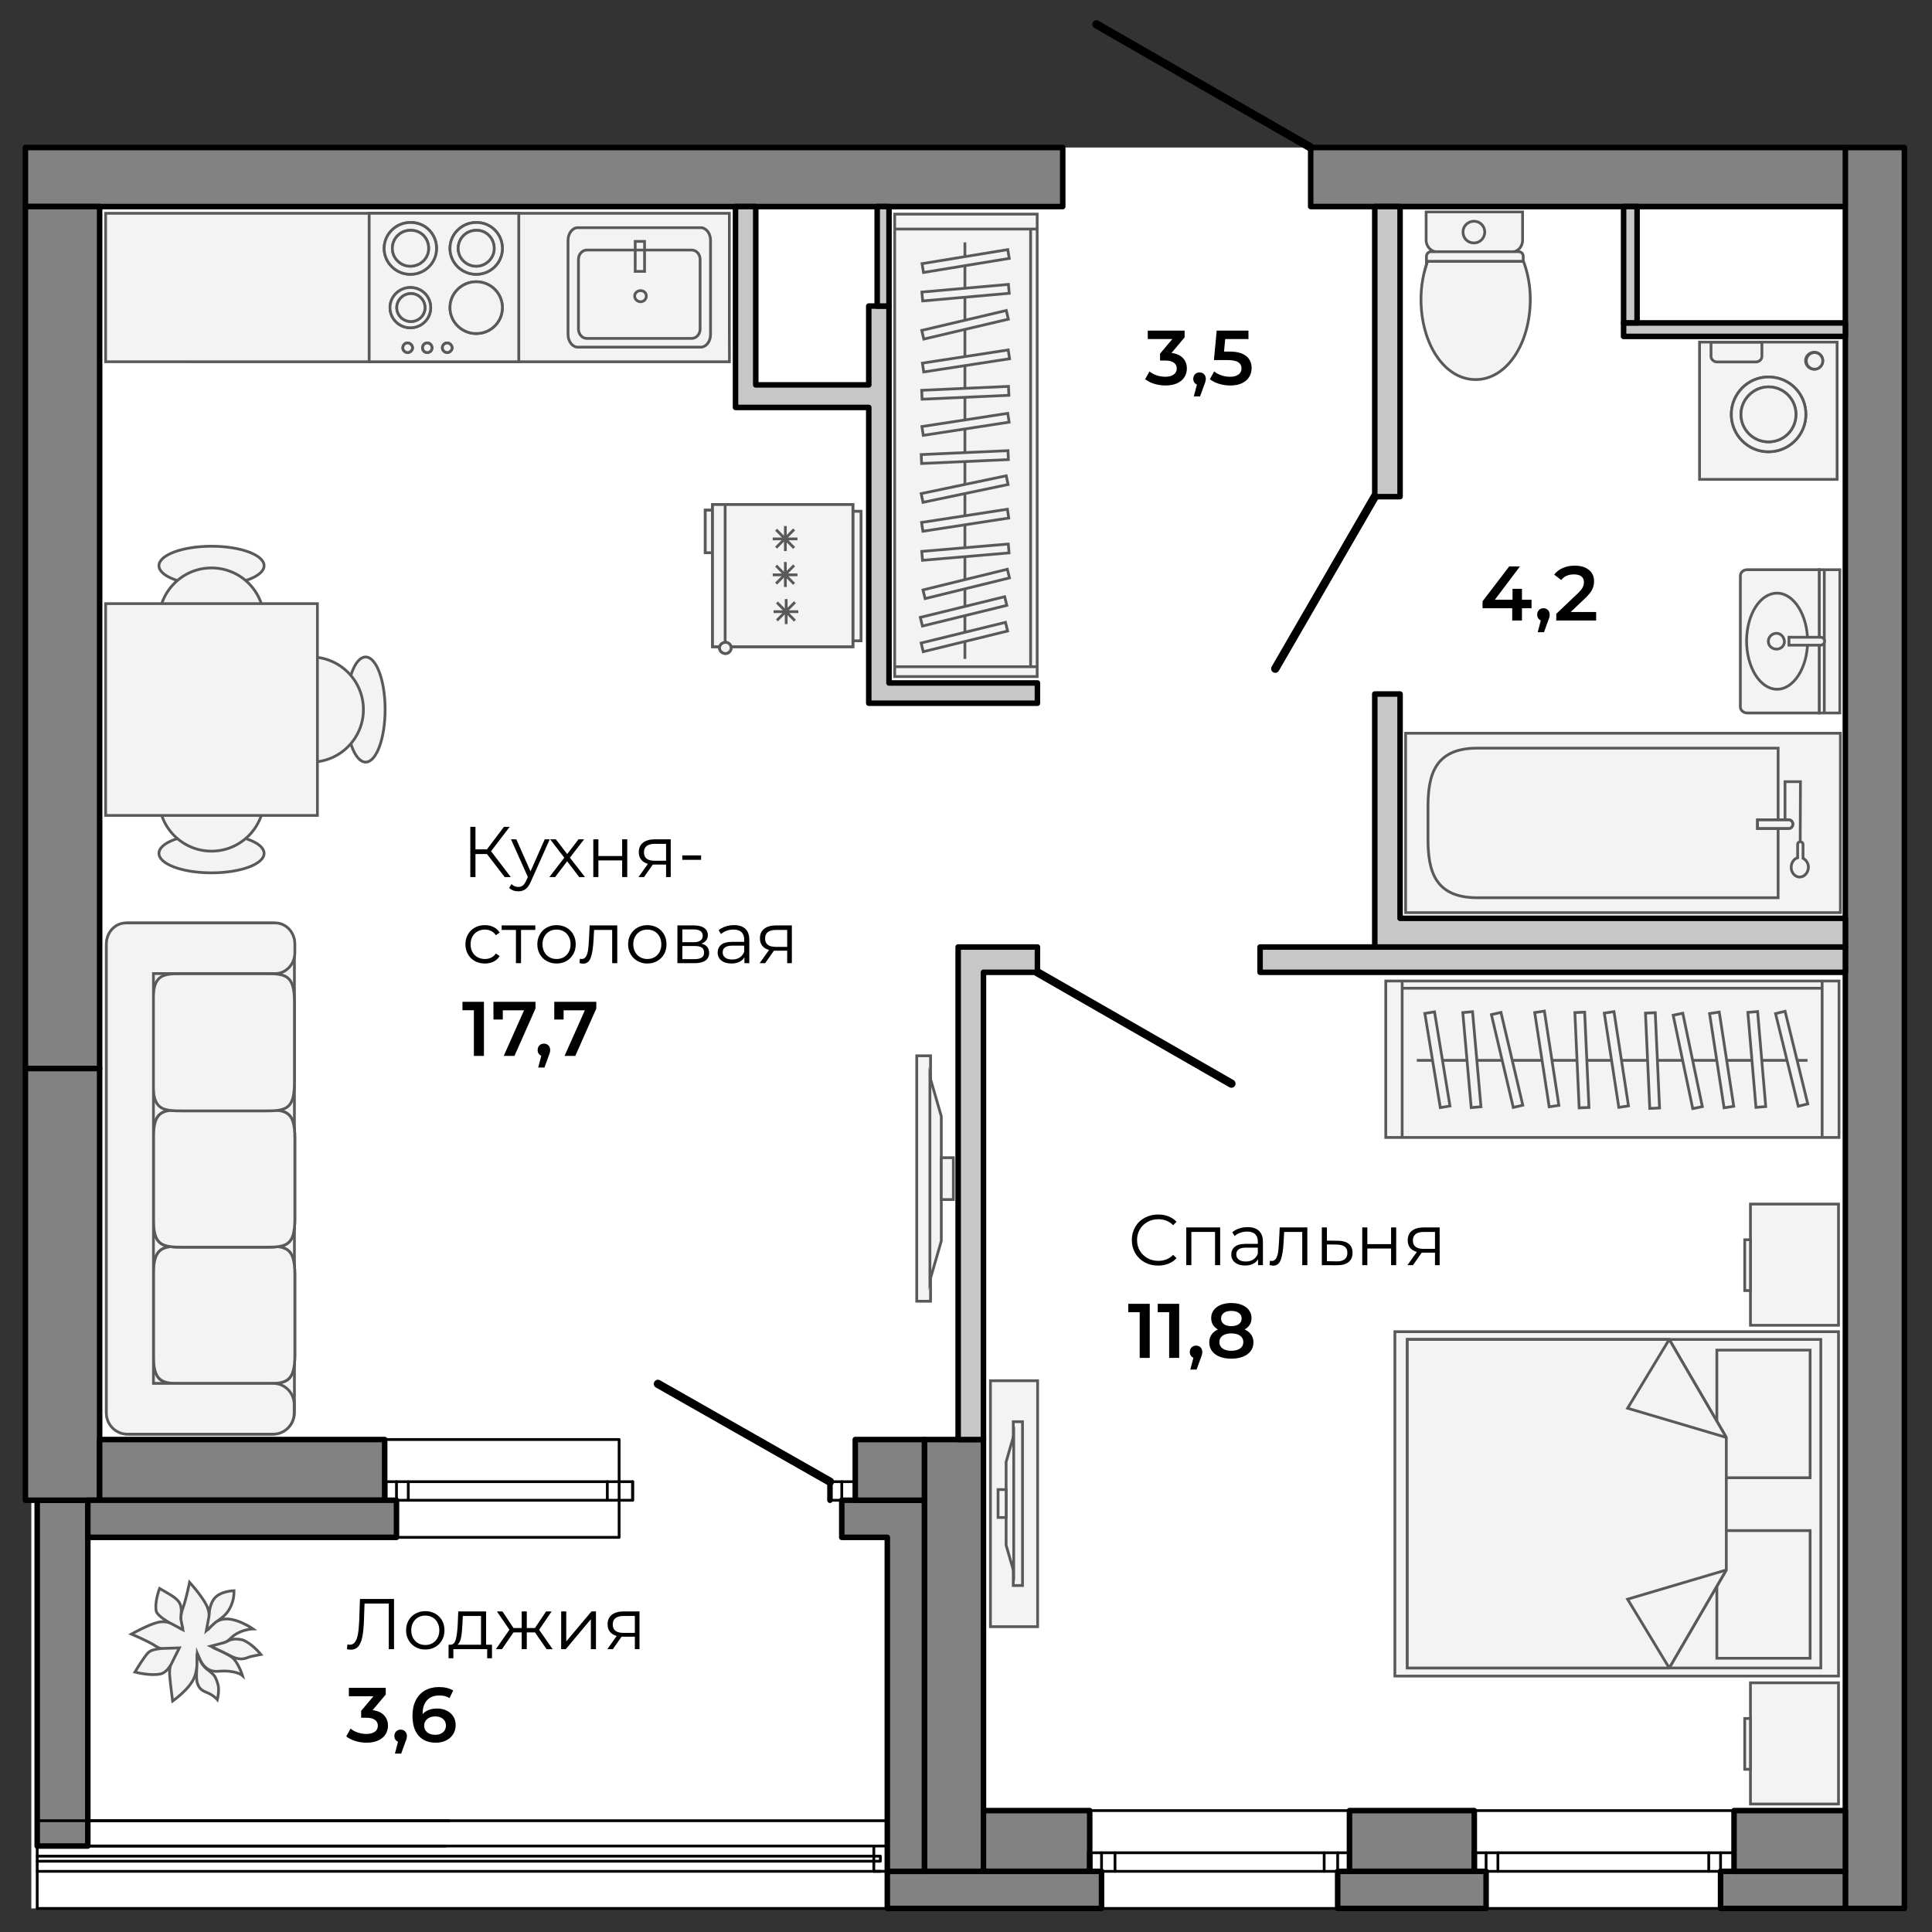 <?xml version="1.0" encoding="utf-8"?>
<!-- Generator: Adobe Illustrator 23.0.2, SVG Export Plug-In . SVG Version: 6.00 Build 0)  -->
<svg version="1.1" id="plan" xmlns="http://www.w3.org/2000/svg" xmlns:xlink="http://www.w3.org/1999/xlink" x="0px" y="0px"
	 viewBox="0 0 350 350" enable-background="new 0 0 350 350" xml:space="preserve">
<rect x="0" y="0" width="350" height="350" fill="#333333" stroke="none"/>
<g id="back">
	<rect x="5.675" y="26.723" fill="#FFFFFF" width="338.258" height="319.008"/>
</g>
<g id="walls">
	
		<rect x="4.603" y="26.723" fill="#828282" stroke="#000000" stroke-linecap="round" stroke-linejoin="round" stroke-miterlimit="10" width="187.921" height="10.695"/>
	<polyline fill="#828282" stroke="#000000" stroke-linecap="round" stroke-linejoin="round" stroke-miterlimit="10" points="
		334.305,26.723 237.442,26.723 237.442,37.418 334.305,37.418 	"/>
	<polygon fill="#828282" stroke="#000000" stroke-linecap="round" stroke-linejoin="round" stroke-miterlimit="10" points="
		334.305,26.723 334.305,166.365 334.305,170.232 334.305,345.731 345,345.731 345,26.723 	"/>
	
		<rect x="167.468" y="260.784" fill="#828282" stroke="#000000" stroke-linecap="round" stroke-linejoin="round" stroke-miterlimit="10" width="10.695" height="78.224"/>
	
		<rect x="178.162" y="328.008" fill="#828282" stroke="#000000" stroke-linecap="round" stroke-linejoin="round" stroke-miterlimit="10" width="19.25" height="11"/>
	
		<rect x="244.47" y="328.008" fill="#828282" stroke="#000000" stroke-linecap="round" stroke-linejoin="round" stroke-miterlimit="10" width="22.612" height="11"/>
	
		<rect x="6.741" y="271.785" fill="#828282" stroke="#000000" stroke-linecap="round" stroke-linejoin="round" stroke-miterlimit="10" width="9.167" height="62.64"/>
	
		<line fill="none" stroke="#000000" stroke-linecap="round" stroke-linejoin="round" stroke-miterlimit="10" x1="167.468" y1="339.009" x2="160.745" y2="339.009"/>
	
		<rect x="242.331" y="339.008" fill="#828282" stroke="#000000" stroke-linecap="round" stroke-linejoin="round" stroke-miterlimit="10" width="26.89" height="6.722"/>
	<polygon fill="#828282" stroke="#000000" stroke-linecap="round" stroke-linejoin="round" stroke-miterlimit="10" points="
		334.305,339.008 311.694,339.008 311.694,345.731 324.467,345.731 330.508,345.731 334.305,345.731 	"/>
	<g>
		
			<line fill="none" stroke="#000000" stroke-width="1.5" stroke-linecap="round" stroke-linejoin="round" stroke-miterlimit="10" x1="237.442" y1="26.723" x2="198.635" y2="4.417"/>
		
			<path fill="none" stroke="#000000" stroke-width="1.5" stroke-linecap="round" stroke-linejoin="round" stroke-miterlimit="10" d="
			M249.053,89.974l-18.028,31.167 M187.94,176.143l35.14,20.167"/>
		
			<line fill="none" stroke="#000000" stroke-width="1.5" stroke-linecap="round" stroke-linejoin="round" stroke-miterlimit="10" x1="150.356" y1="268.423" x2="119.189" y2="250.701"/>
	</g>
	
		<line fill="none" stroke="#000000" stroke-linecap="round" stroke-linejoin="round" stroke-miterlimit="10" x1="150.356" y1="271.785" x2="150.356" y2="268.423"/>
	
		<line fill="none" stroke="#000000" stroke-linecap="round" stroke-linejoin="round" stroke-miterlimit="10" x1="69.687" y1="271.785" x2="69.687" y2="268.423"/>
	
		<line fill="none" stroke="#000000" stroke-linecap="round" stroke-linejoin="round" stroke-miterlimit="10" x1="197.413" y1="339.009" x2="197.413" y2="335.647"/>
	
		<line fill="none" stroke="#000000" stroke-linecap="round" stroke-linejoin="round" stroke-miterlimit="10" x1="267.081" y1="339.009" x2="267.081" y2="335.647"/>
	<polyline fill="#828282" stroke="#000000" stroke-linecap="round" stroke-linejoin="round" stroke-miterlimit="10" points="
		4.602,193.56 4.602,271.785 18.047,271.785 18.047,193.56 4.602,193.56 	"/>
	<polyline fill="#828282" stroke="#000000" stroke-linecap="round" stroke-linejoin="round" stroke-miterlimit="10" points="
		4.602,193.56 18.047,193.56 18.047,37.418 4.602,37.418 4.602,193.56 	"/>
	
		<rect x="18.047" y="260.784" fill="#828282" stroke="#000000" stroke-linecap="round" stroke-linejoin="round" stroke-miterlimit="10" width="51.64" height="11"/>
	
		<rect x="15.908" y="271.785" fill="#828282" stroke="#000000" stroke-linecap="round" stroke-linejoin="round" stroke-miterlimit="10" width="55.918" height="6.722"/>
	
		<rect x="314.138" y="328.008" fill="#828282" stroke="#000000" stroke-linecap="round" stroke-linejoin="round" stroke-miterlimit="10" width="20.167" height="11"/>
	
		<rect x="160.745" y="339.009" fill="#828282" stroke="#000000" stroke-linecap="round" stroke-linejoin="round" stroke-miterlimit="10" width="38.806" height="6.722"/>
	<polygon fill="#828282" stroke="#000000" stroke-linecap="round" stroke-linejoin="round" stroke-miterlimit="10" points="
		167.468,339.009 160.745,339.009 160.745,278.507 152.495,278.507 152.495,271.785 167.468,271.785 	"/>
	
		<rect x="154.94" y="260.784" fill="#828282" stroke="#000000" stroke-linecap="round" stroke-linejoin="round" stroke-miterlimit="10" width="12.528" height="11"/>
	<g>
		<g>
			
				<line fill="none" stroke="#000000" stroke-width="0.5" stroke-linecap="round" stroke-linejoin="round" stroke-miterlimit="10" x1="197.413" y1="328.008" x2="244.47" y2="328.008"/>
			
				<line fill="none" stroke="#000000" stroke-width="0.5" stroke-linecap="round" stroke-linejoin="round" stroke-miterlimit="10" x1="242.331" y1="345.731" x2="199.552" y2="345.731"/>
			
				<line fill="none" stroke="#000000" stroke-width="0.5" stroke-linecap="round" stroke-linejoin="round" stroke-miterlimit="10" x1="197.413" y1="335.647" x2="244.47" y2="335.647"/>
			
				<line fill="none" stroke="#000000" stroke-width="0.5" stroke-linecap="round" stroke-linejoin="round" stroke-miterlimit="10" x1="242.331" y1="339.009" x2="242.331" y2="335.647"/>
			
				<line fill="none" stroke="#000000" stroke-width="0.5" stroke-linecap="round" stroke-linejoin="round" stroke-miterlimit="10" x1="199.552" y1="339.009" x2="199.552" y2="335.647"/>
			
				<line fill="none" stroke="#000000" stroke-width="0.5" stroke-linecap="round" stroke-linejoin="round" stroke-miterlimit="10" x1="201.996" y1="339.009" x2="201.996" y2="335.647"/>
			
				<line fill="none" stroke="#000000" stroke-width="0.5" stroke-linecap="round" stroke-linejoin="round" stroke-miterlimit="10" x1="239.886" y1="339.009" x2="239.886" y2="335.647"/>
			
				<polyline fill="none" stroke="#000000" stroke-width="0.5" stroke-linecap="round" stroke-linejoin="round" stroke-miterlimit="10" points="
				197.413,339.009 244.47,339.009 244.47,335.647 			"/>
		</g>
		<g>
			
				<line fill="none" stroke="#000000" stroke-width="0.5" stroke-linecap="round" stroke-linejoin="round" stroke-miterlimit="10" x1="267.081" y1="328.008" x2="314.138" y2="328.008"/>
			
				<line fill="none" stroke="#000000" stroke-width="0.5" stroke-linecap="round" stroke-linejoin="round" stroke-miterlimit="10" x1="311.694" y1="345.731" x2="269.22" y2="345.731"/>
			
				<line fill="none" stroke="#000000" stroke-width="0.5" stroke-linecap="round" stroke-linejoin="round" stroke-miterlimit="10" x1="267.081" y1="335.647" x2="314.138" y2="335.647"/>
			
				<line fill="none" stroke="#000000" stroke-width="0.5" stroke-linecap="round" stroke-linejoin="round" stroke-miterlimit="10" x1="311.694" y1="339.009" x2="311.694" y2="335.647"/>
			
				<line fill="none" stroke="#000000" stroke-width="0.5" stroke-linecap="round" stroke-linejoin="round" stroke-miterlimit="10" x1="269.22" y1="339.009" x2="269.22" y2="335.647"/>
			
				<line fill="none" stroke="#000000" stroke-width="0.5" stroke-linecap="round" stroke-linejoin="round" stroke-miterlimit="10" x1="271.359" y1="339.009" x2="271.359" y2="335.647"/>
			
				<line fill="none" stroke="#000000" stroke-width="0.5" stroke-linecap="round" stroke-linejoin="round" stroke-miterlimit="10" x1="309.555" y1="339.009" x2="309.555" y2="335.647"/>
			
				<polyline fill="none" stroke="#000000" stroke-width="0.5" stroke-linecap="round" stroke-linejoin="round" stroke-miterlimit="10" points="
				267.081,339.009 314.138,339.009 314.138,335.647 			"/>
		</g>
		<g>
			
				<line fill="none" stroke="#000000" stroke-width="0.5" stroke-linecap="round" stroke-linejoin="round" stroke-miterlimit="10" x1="160.745" y1="345.731" x2="6.742" y2="345.731"/>
			
				<line fill="none" stroke="#000000" stroke-width="0.5" stroke-linecap="round" stroke-linejoin="round" stroke-miterlimit="10" x1="15.908" y1="329.842" x2="160.745" y2="329.842"/>
			
				<line fill="none" stroke="#000000" stroke-width="0.5" stroke-linecap="round" stroke-linejoin="round" stroke-miterlimit="10" x1="6.741" y1="329.842" x2="81.381" y2="329.842"/>
			
				<polyline fill="none" stroke="#000000" stroke-width="0.5" stroke-linecap="round" stroke-linejoin="round" stroke-miterlimit="10" points="
				6.742,337.175 159.486,337.175 159.486,336.259 6.742,336.259 			"/>
			
				<line fill="none" stroke="#000000" stroke-width="0.5" stroke-linecap="round" stroke-linejoin="round" stroke-miterlimit="10" x1="80.732" y1="334.425" x2="6.742" y2="334.425"/>
			
				<line fill="none" stroke="#000000" stroke-width="0.5" stroke-linecap="round" stroke-linejoin="round" stroke-miterlimit="10" x1="158.291" y1="334.425" x2="14.714" y2="334.425"/>
			
				<line fill="none" stroke="#000000" stroke-width="0.5" stroke-linecap="round" stroke-linejoin="round" stroke-miterlimit="10" x1="159.486" y1="339.009" x2="6.742" y2="339.009"/>
			
				<rect x="158.301" y="334.425" fill="none" stroke="#000000" stroke-width="0.5" stroke-linecap="round" stroke-linejoin="round" stroke-miterlimit="10" width="2.445" height="4.583"/>
			
				<line fill="none" stroke="#000000" stroke-width="0.5" stroke-linecap="round" stroke-linejoin="round" stroke-miterlimit="10" x1="6.741" y1="334.425" x2="6.741" y2="345.731"/>
		</g>
		<g>
			
				<polyline fill="none" stroke="#000000" stroke-width="0.5" stroke-linecap="round" stroke-linejoin="round" stroke-miterlimit="10" points="
				69.687,260.784 112.161,260.784 112.161,268.423 			"/>
			
				<polyline fill="none" stroke="#000000" stroke-width="0.5" stroke-linecap="round" stroke-linejoin="round" stroke-miterlimit="10" points="
				71.826,278.507 112.161,278.507 112.161,271.785 			"/>
			
				<line fill="none" stroke="#000000" stroke-width="0.5" stroke-linecap="round" stroke-linejoin="round" stroke-miterlimit="10" x1="69.688" y1="268.423" x2="114.605" y2="268.423"/>
			
				<line fill="none" stroke="#000000" stroke-width="0.5" stroke-linecap="round" stroke-linejoin="round" stroke-miterlimit="10" x1="152.495" y1="271.785" x2="152.495" y2="268.423"/>
			
				<line fill="none" stroke="#000000" stroke-width="0.5" stroke-linecap="round" stroke-linejoin="round" stroke-miterlimit="10" x1="71.826" y1="271.785" x2="71.826" y2="268.423"/>
			
				<line fill="none" stroke="#000000" stroke-width="0.5" stroke-linecap="round" stroke-linejoin="round" stroke-miterlimit="10" x1="73.965" y1="271.785" x2="73.965" y2="268.423"/>
			
				<line fill="none" stroke="#000000" stroke-width="0.5" stroke-linecap="round" stroke-linejoin="round" stroke-miterlimit="10" x1="110.022" y1="271.785" x2="110.022" y2="268.423"/>
			
				<line fill="none" stroke="#000000" stroke-width="0.5" stroke-linecap="round" stroke-linejoin="round" stroke-miterlimit="10" x1="112.161" y1="271.785" x2="112.161" y2="268.423"/>
			
				<line fill="none" stroke="#000000" stroke-width="0.5" stroke-linecap="round" stroke-linejoin="round" stroke-miterlimit="10" x1="114.605" y1="271.785" x2="114.605" y2="268.423"/>
			
				<polyline fill="none" stroke="#000000" stroke-width="0.5" stroke-linecap="round" stroke-linejoin="round" stroke-miterlimit="10" points="
				69.687,271.785 114.605,271.785 114.605,268.423 			"/>
			
				<rect x="150.356" y="268.423" fill="none" stroke="#000000" stroke-width="0.5" stroke-linecap="round" stroke-linejoin="round" stroke-miterlimit="10" width="4.583" height="3.361"/>
		</g>
	</g>
	<g>
		
			<rect x="228.275" y="171.56" fill="#C7C7C7" stroke="#000000" stroke-linecap="round" stroke-linejoin="round" stroke-miterlimit="10" width="106.031" height="4.583"/>
		
			<rect x="249.053" y="37.418" fill="#C7C7C7" stroke="#000000" stroke-linecap="round" stroke-linejoin="round" stroke-miterlimit="10" width="4.583" height="52.557"/>
		
			<rect x="294.127" y="58.501" fill="#C7C7C7" stroke="#000000" stroke-linecap="round" stroke-linejoin="round" stroke-miterlimit="10" width="40.178" height="2.444"/>
		
			<rect x="294.127" y="37.417" fill="#C7C7C7" stroke="#000000" stroke-linecap="round" stroke-linejoin="round" stroke-miterlimit="10" width="2.444" height="21.064"/>
		<polygon fill="#C7C7C7" stroke="#000000" stroke-linecap="round" stroke-linejoin="round" stroke-miterlimit="10" points="
			136.911,37.418 136.911,69.725 157.384,69.725 157.384,55.446 161.051,55.446 161.051,123.725 187.94,123.725 187.94,127.392 
			157.384,127.392 157.384,73.811 133.245,73.811 133.245,37.418 		"/>
		<polygon fill="#C7C7C7" stroke="#000000" stroke-linecap="round" stroke-linejoin="round" stroke-miterlimit="10" points="
			178.162,260.784 178.162,176.143 187.94,176.143 187.94,171.56 173.579,171.56 173.579,260.784 		"/>
		
			<rect x="158.912" y="37.418" fill="#C7C7C7" stroke="#000000" stroke-linecap="round" stroke-linejoin="round" stroke-miterlimit="10" width="2.139" height="18.028"/>
		<polygon fill="#C7C7C7" stroke="#000000" stroke-linecap="round" stroke-linejoin="round" stroke-miterlimit="10" points="
			334.305,171.56 334.305,166.365 253.637,166.365 253.637,125.725 249.053,125.725 249.053,171.56 		"/>
	</g>
</g>
<g id="furniture">
	<path fill="#F3F3F3" stroke="#595959" stroke-width="0.5" stroke-miterlimit="10" d="M96.553,65.539
		c-6.84,0-77.419-0.004-77.419-0.004l0-26.897c0,0,112.995,0,112.996,0v20.895l0.016,6.006H96.553z"/>
	<g>
		<path fill-rule="evenodd" clip-rule="evenodd" fill="#F3F3F3" stroke="#595959" stroke-width="0.5" stroke-miterlimit="10" d="
			M315.852,146.816c-1.056,0-1.872,1.077-1.92,2.324c0,1.191,0.864,2.211,1.92,2.211c1.056,0,1.824-1.021,1.824-2.211
			C317.676,147.836,316.908,146.816,315.852,146.816z"/>
		<path fill-rule="evenodd" clip-rule="evenodd" fill="#F3F3F3" stroke="#595959" stroke-width="0.5" stroke-miterlimit="10" d="
			M315.852,146.816c-1.056,0-1.872,1.077-1.92,2.324c0,1.191,0.864,2.211,1.92,2.211c1.056,0,1.824-1.021,1.824-2.211
			C317.676,147.836,316.908,146.816,315.852,146.816z"/>
		
			<polygon fill-rule="evenodd" clip-rule="evenodd" fill="#F3F3F3" stroke="#595959" stroke-width="0.5" stroke-miterlimit="10" points="
			333.403,132.833 333.403,165.333 254.639,165.333 254.639,132.833 333.403,132.833 		"/>
		<path fill-rule="evenodd" clip-rule="evenodd" fill="#F3F3F3" stroke="#595959" stroke-width="0.5" stroke-miterlimit="10" d="
			M322.122,162.635v-27.103c0,0-54.194,0-54.472,0c-7.668,0-8.953,4.773-8.953,10.607v5.889c0,5.834,1.285,10.607,8.953,10.607
			C267.928,162.635,322.122,162.635,322.122,162.635L322.122,162.635z"/>
		<path fill-rule="evenodd" clip-rule="evenodd" fill="#F3F3F3" stroke="#595959" stroke-width="0.5" stroke-miterlimit="10" d="
			M326.03,158.886c-0.839,0-1.539-0.781-1.539-1.746c0-0.827,0.466-1.562,1.166-1.746v-2.435c0-0.276,0.186-0.459,0.466-0.459
			c0.326,0,0.513,0.183,0.513,0.459v2.527c0.56,0.276,0.979,0.919,0.979,1.654C327.568,158.105,326.869,158.886,326.03,158.886
			L326.03,158.886z"/>
		
			<polyline fill-rule="evenodd" clip-rule="evenodd" fill="#F3F3F3" stroke="#595959" stroke-width="0.5" stroke-miterlimit="10" points="
			326.123,152.729 326.169,141.61 323.372,141.61 323.372,148.732 		"/>
		<path fill-rule="evenodd" clip-rule="evenodd" fill="#F3F3F3" stroke="#595959" stroke-width="0.5" stroke-miterlimit="10" d="
			M324.076,150.082h-5.638h-0.048v-1.553h0.048h5.638c0.379,0,0.711,0.351,0.711,0.752
			C324.787,149.731,324.456,150.082,324.076,150.082z"/>
		<path fill-rule="evenodd" clip-rule="evenodd" fill="#F3F3F3" stroke="#595959" stroke-width="0.5" stroke-miterlimit="10" d="
			M324.076,150.082h-5.638h-0.048v-1.553h0.048h5.638c0.379,0,0.711,0.351,0.711,0.752
			C324.787,149.731,324.456,150.082,324.076,150.082z"/>
	</g>
	<g>
		<path fill-rule="evenodd" clip-rule="evenodd" fill="#F3F3F3" stroke="#595959" stroke-width="0.5" stroke-miterlimit="10" d="
			M258.599,47.339c-0.702,1.99-1.172,4.332-1.172,6.849c0,8.078,4.217,14.576,9.9,14.576c5.623,0,9.899-6.498,9.899-14.576
			c0-2.459-0.469-4.8-1.23-6.849H258.599z"/>
		<path fill-rule="evenodd" clip-rule="evenodd" fill="#F3F3F3" stroke="#595959" stroke-width="0.5" stroke-miterlimit="10" d="
			M258.357,38.393v5.111c0,1.188,0.938,2.139,2.053,2.139h13.369c1.114,0.059,2.053-0.892,2.053-2.139v-5.111H258.357z"/>
		<path fill-rule="evenodd" clip-rule="evenodd" fill="#F3F3F3" stroke="#595959" stroke-width="0.5" stroke-miterlimit="10" d="
			M265.037,42.017c0-1.091,0.909-1.94,2-1.94s1.94,0.909,1.94,1.94c0,1.151-0.91,2-1.94,2
			C265.886,44.017,265.037,43.168,265.037,42.017z"/>
		<path fill-rule="evenodd" clip-rule="evenodd" fill="#F3F3F3" stroke="#595959" stroke-width="0.5" stroke-miterlimit="10" d="
			M275.947,46.443v0.896h-17.349c-0.067,0.191-0.121,0.399-0.184,0.597v-1.493c0-0.483,0.41-0.846,0.762-0.846h15.95
			C275.595,45.596,275.947,45.959,275.947,46.443z"/>
	</g>
	<g>
		
			<rect x="307.89" y="61.97" fill-rule="evenodd" clip-rule="evenodd" fill="#F3F3F3" stroke="#595959" stroke-width="0.5" stroke-miterlimit="10" width="24.92" height="24.873"/>
		<path fill-rule="evenodd" clip-rule="evenodd" fill="#F3F3F3" stroke="#595959" stroke-width="0.5" stroke-miterlimit="10" d="
			M330.215,65.346c0,0.843-0.693,1.536-1.535,1.536c-0.891,0-1.584-0.693-1.584-1.536c0-0.842,0.693-1.536,1.584-1.536
			C329.522,63.81,330.215,64.504,330.215,65.346z"/>
		<path fill-rule="evenodd" clip-rule="evenodd" fill="#F3F3F3" stroke="#595959" stroke-width="0.5" stroke-miterlimit="10" d="
			M330.215,65.374c0-0.827-0.666-1.508-1.473-1.508c-0.855,0-1.521,0.681-1.521,1.508c0,0.827,0.666,1.508,1.521,1.508
			C329.55,66.882,330.215,66.201,330.215,65.374L330.215,65.374z M319.188,62.017v2.53c0,0.584-0.523,1.022-1.093,1.022h-7.035
			c-0.57,0-1.093-0.438-1.093-1.022v-2.53H319.188z"/>
		<path fill-rule="evenodd" clip-rule="evenodd" fill="#F3F3F3" stroke="#595959" stroke-width="0.5" stroke-miterlimit="10" d="
			M327.148,75.067c0,3.721-3.005,6.774-6.774,6.774c-3.722,0-6.727-3.053-6.727-6.774c0-3.721,3.005-6.774,6.727-6.774
			C324.19,68.293,327.148,71.346,327.148,75.067z"/>
		<path fill-rule="evenodd" clip-rule="evenodd" fill="#F3F3F3" stroke="#595959" stroke-width="0.5" stroke-miterlimit="10" d="
			M327.148,75.067c0,3.721-3.005,6.774-6.774,6.774c-3.722,0-6.727-3.053-6.727-6.774c0-3.721,3.005-6.774,6.727-6.774
			C324.19,68.293,327.148,71.346,327.148,75.067z"/>
		<path fill-rule="evenodd" clip-rule="evenodd" fill="#F3F3F3" stroke="#595959" stroke-width="0.5" stroke-miterlimit="10" d="
			M325.355,75.067c0,2.777-2.203,4.98-4.98,4.98c-2.73,0-4.981-2.203-4.981-4.98c0-2.73,2.299-4.98,4.981-4.98
			C323.152,70.087,325.355,72.338,325.355,75.067z"/>
		<path fill-rule="evenodd" clip-rule="evenodd" fill="#F3F3F3" stroke="#595959" stroke-width="0.5" stroke-miterlimit="10" d="
			M325.355,75.067c0,2.777-2.203,4.98-4.98,4.98c-2.73,0-4.981-2.203-4.981-4.98c0-2.73,2.299-4.98,4.981-4.98
			C323.152,70.087,325.355,72.338,325.355,75.067z"/>
	</g>
	<g>
		
			<rect x="154.339" y="92.628" fill-rule="evenodd" clip-rule="evenodd" fill="#F3F3F3" stroke="#595959" stroke-width="0.5" stroke-miterlimit="10" width="1.642" height="23.456"/>
		
			<rect x="154.339" y="92.628" fill-rule="evenodd" clip-rule="evenodd" fill="#F3F3F3" stroke="#595959" stroke-width="0.5" stroke-miterlimit="10" width="1.642" height="23.456"/>
		
			<rect x="127.764" y="92.423" fill-rule="evenodd" clip-rule="evenodd" fill="#F3F3F3" stroke="#595959" stroke-width="0.5" stroke-miterlimit="10" width="2.251" height="7.712"/>
		
			<rect x="127.764" y="92.423" fill-rule="evenodd" clip-rule="evenodd" fill="#F3F3F3" stroke="#595959" stroke-width="0.5" stroke-miterlimit="10" width="2.251" height="7.712"/>
		
			<rect x="129.083" y="91.398" fill-rule="evenodd" clip-rule="evenodd" fill="#F3F3F3" stroke="#595959" stroke-width="0.5" stroke-miterlimit="10" width="25.428" height="25.764"/>
		
			<rect x="129.083" y="91.398" fill-rule="evenodd" clip-rule="evenodd" fill="#F3F3F3" stroke="#595959" stroke-width="0.5" stroke-miterlimit="10" width="25.428" height="25.764"/>
		<path fill-rule="evenodd" clip-rule="evenodd" fill="#F3F3F3" stroke="#595959" stroke-width="0.5" stroke-miterlimit="10" d="
			M131.365,117.161l0-25.764L131.365,117.161z"/>
		<path fill-rule="evenodd" clip-rule="evenodd" fill="#F3F3F3" stroke="#595959" stroke-width="0.5" stroke-miterlimit="10" d="
			M131.455,118.392c0.497,0,0.994-0.449,0.994-1.009c0-0.617-0.497-1.01-0.994-1.01c-0.608,0-1.104,0.449-1.104,1.01
			C130.351,117.943,130.847,118.392,131.455,118.392z"/>
		<path fill-rule="evenodd" clip-rule="evenodd" fill="#F3F3F3" stroke="#595959" stroke-width="0.5" stroke-miterlimit="10" d="
			M131.455,118.392c0.497,0,0.994-0.449,0.994-1.009c0-0.617-0.497-1.01-0.994-1.01c-0.608,0-1.104,0.449-1.104,1.01
			C130.351,117.943,130.847,118.392,131.455,118.392z"/>
		<path fill-rule="evenodd" clip-rule="evenodd" fill="#F3F3F3" stroke="#595959" stroke-width="0.5" stroke-miterlimit="10" d="
			M144.469,104.14h-4.482H144.469z"/>
		<path fill-rule="evenodd" clip-rule="evenodd" fill="#F3F3F3" stroke="#595959" stroke-width="0.5" stroke-miterlimit="10" d="
			M142.275,106.34v-4.532V106.34z"/>
		<path fill-rule="evenodd" clip-rule="evenodd" fill="#F3F3F3" stroke="#595959" stroke-width="0.5" stroke-miterlimit="10" d="
			M140.596,105.725l3.265-3.301L140.596,105.725z"/>
		<path fill-rule="evenodd" clip-rule="evenodd" fill="#F3F3F3" stroke="#595959" stroke-width="0.5" stroke-miterlimit="10" d="
			M140.596,102.475l3.265,3.301L140.596,102.475z"/>
		<path fill-rule="evenodd" clip-rule="evenodd" fill="#F3F3F3" stroke="#595959" stroke-width="0.5" stroke-miterlimit="10" d="
			M144.621,110.809h-4.481H144.621z"/>
		<path fill-rule="evenodd" clip-rule="evenodd" fill="#F3F3F3" stroke="#595959" stroke-width="0.5" stroke-miterlimit="10" d="
			M142.426,113.058v-4.532V113.058z"/>
		<path fill-rule="evenodd" clip-rule="evenodd" fill="#F3F3F3" stroke="#595959" stroke-width="0.5" stroke-miterlimit="10" d="
			M140.748,112.392l3.265-3.301L140.748,112.392z"/>
		<path fill-rule="evenodd" clip-rule="evenodd" fill="#F3F3F3" stroke="#595959" stroke-width="0.5" stroke-miterlimit="10" d="
			M140.748,109.142l3.265,3.301L140.748,109.142z"/>
		<path fill-rule="evenodd" clip-rule="evenodd" fill="#F3F3F3" stroke="#595959" stroke-width="0.5" stroke-miterlimit="10" d="
			M144.469,97.625l-4.482,0L144.469,97.625z"/>
		<path fill-rule="evenodd" clip-rule="evenodd" fill="#F3F3F3" stroke="#595959" stroke-width="0.5" stroke-miterlimit="10" d="
			M142.275,99.827l0-4.532L142.275,99.827z"/>
		<path fill-rule="evenodd" clip-rule="evenodd" fill="#F3F3F3" stroke="#595959" stroke-width="0.5" stroke-miterlimit="10" d="
			M140.596,99.212l3.265-3.301L140.596,99.212z"/>
		<path fill-rule="evenodd" clip-rule="evenodd" fill="#F3F3F3" stroke="#595959" stroke-width="0.5" stroke-miterlimit="10" d="
			M140.596,95.962l3.265,3.301L140.596,95.962z"/>
	</g>
	<g>
		
			<rect x="161.422" y="268.135" transform="matrix(-1.836970e-16 1 -1 -1.836970e-16 456.111 88.709)" fill-rule="evenodd" clip-rule="evenodd" fill="#F3F3F3" stroke="#595959" stroke-width="0.5" stroke-miterlimit="10" width="44.56" height="8.55"/>
		<g>
			
				<rect x="183.565" y="257.555" fill-rule="evenodd" clip-rule="evenodd" fill="#F3F3F3" stroke="#595959" stroke-width="0.5" stroke-miterlimit="10" width="1.671" height="29.678"/>
			
				<polygon fill-rule="evenodd" clip-rule="evenodd" fill="#F3F3F3" stroke="#595959" stroke-width="0.5" stroke-miterlimit="10" points="
				183.642,260.073 182.266,264.843 182.266,279.916 183.642,284.686 			"/>
			
				<rect x="180.808" y="269.85" transform="matrix(-1 -1.224647e-16 1.224647e-16 -1 363.073 544.759)" fill-rule="evenodd" clip-rule="evenodd" fill="#F3F3F3" stroke="#595959" stroke-width="0.5" stroke-miterlimit="10" width="1.458" height="5.058"/>
		</g>
	</g>
	<g>
		<g>
			
				<rect x="252.694" y="241.25" transform="matrix(-1 4.490307e-11 -4.490307e-11 -1 585.759 544.885)" fill-rule="evenodd" clip-rule="evenodd" fill="#F3F3F3" stroke="#595959" stroke-width="0.5" stroke-miterlimit="10" width="80.37" height="62.385"/>
			
				<rect x="254.944" y="242.65" transform="matrix(-1 4.492039e-11 -4.492039e-11 -1 584.801 544.82)" fill-rule="evenodd" clip-rule="evenodd" fill="#F3F3F3" stroke="#595959" stroke-width="0.5" stroke-miterlimit="10" width="74.913" height="59.519"/>
			
				<rect x="311.023" y="277.284" transform="matrix(-1 4.499011e-11 -4.499011e-11 -1 638.945 577.692)" fill-rule="evenodd" clip-rule="evenodd" fill="#F3F3F3" stroke="#595959" stroke-width="0.5" stroke-miterlimit="10" width="16.9" height="23.123"/>
			
				<rect x="311.023" y="244.584" transform="matrix(-1 4.499011e-11 -4.499011e-11 -1 638.945 512.292)" fill-rule="evenodd" clip-rule="evenodd" fill="#F3F3F3" stroke="#595959" stroke-width="0.5" stroke-miterlimit="10" width="16.9" height="23.123"/>
			
				<polygon fill-rule="evenodd" clip-rule="evenodd" fill="#F3F3F3" stroke="#595959" stroke-width="0.5" stroke-miterlimit="10" points="
				302.396,302.17 312.735,284.414 312.735,260.406 312.735,284.414 312.735,260.406 302.396,242.65 254.944,242.65 
				254.944,242.716 254.944,302.17 			"/>
			
				<polyline fill-rule="evenodd" clip-rule="evenodd" fill="#F3F3F3" stroke="#595959" stroke-width="0.5" stroke-miterlimit="10" points="
				302.396,302.17 294.853,289.709 312.735,284.414 			"/>
			
				<line fill-rule="evenodd" clip-rule="evenodd" fill="#F3F3F3" stroke="#595959" stroke-width="0.5" stroke-miterlimit="10" x1="312.735" y1="284.414" x2="302.396" y2="302.17"/>
			
				<polyline fill-rule="evenodd" clip-rule="evenodd" fill="#F3F3F3" stroke="#595959" stroke-width="0.5" stroke-miterlimit="10" points="
				302.396,242.65 294.853,255.111 312.735,260.406 			"/>
			
				<line fill-rule="evenodd" clip-rule="evenodd" fill="#F3F3F3" stroke="#595959" stroke-width="0.5" stroke-miterlimit="10" x1="312.735" y1="260.406" x2="302.396" y2="242.65"/>
		</g>
		<g>
			
				<rect x="314.11" y="221.134" transform="matrix(-4.490180e-11 -1 1 -4.490180e-11 95.978 554.198)" fill="#F3F3F3" stroke="#595959" stroke-width="0.5" stroke-miterlimit="10" width="21.957" height="15.952"/>
			
				<rect x="311.99" y="228.676" transform="matrix(-4.465577e-11 -1 1 -4.465577e-11 87.396 545.788)" fill="#F3F3F3" stroke="#595959" stroke-width="0.5" stroke-miterlimit="10" width="9.206" height="1.039"/>
		</g>
		<g>
			
				<rect x="314.11" y="307.859" transform="matrix(-4.490180e-11 -1 1 -4.490180e-11 9.253 640.924)" fill="#F3F3F3" stroke="#595959" stroke-width="0.5" stroke-miterlimit="10" width="21.957" height="15.952"/>
			
				<rect x="311.99" y="315.402" transform="matrix(-4.505101e-11 -1 1 -4.505101e-11 0.671 632.514)" fill="#F3F3F3" stroke="#595959" stroke-width="0.5" stroke-miterlimit="10" width="9.206" height="1.039"/>
		</g>
	</g>
	<g>
		<path fill-rule="evenodd" clip-rule="evenodd" fill="#F3F3F3" stroke="#595959" stroke-width="0.5" stroke-miterlimit="10" d="
			M330.487,116.212h-0.87H330.487z"/>
		
			<line fill-rule="evenodd" clip-rule="evenodd" fill="#F3F3F3" stroke="#595959" stroke-width="0.5" stroke-miterlimit="10" x1="330.487" y1="116.212" x2="329.617" y2="116.212"/>
		<path fill-rule="evenodd" clip-rule="evenodd" fill="#F3F3F3" stroke="#595959" stroke-width="0.5" stroke-miterlimit="10" d="
			M324.088,116.878h0.051h5.682c0.41,0,0.717-0.358,0.717-0.717c0-0.41-0.307-0.716-0.717-0.716h-5.682h-0.051V116.878z"/>
		
			<rect x="329.566" y="103.209" fill-rule="evenodd" clip-rule="evenodd" fill="#F3F3F3" stroke="#595959" stroke-width="0.5" stroke-miterlimit="10" width="3.737" height="25.956"/>
		<path fill-rule="evenodd" clip-rule="evenodd" fill="#F3F3F3" stroke="#595959" stroke-width="0.5" stroke-miterlimit="10" d="
			M330.487,103.26v25.853V103.26z"/>
		<path fill-rule="evenodd" clip-rule="evenodd" fill="#F3F3F3" stroke="#595959" stroke-width="0.5" stroke-miterlimit="10" d="
			M329.566,103.209h-13.054c-0.666,0-1.228,0.461-1.228,1.127v23.754c0,0.563,0.563,1.075,1.228,1.075h13.054V103.209z"/>
		<path fill-rule="evenodd" clip-rule="evenodd" fill="#F3F3F3" stroke="#595959" stroke-width="0.5" stroke-miterlimit="10" d="
			M327.467,116.263c0-4.812-2.457-8.754-5.478-8.806c-3.072-0.051-5.529,3.737-5.58,8.601c0,4.812,2.406,8.754,5.478,8.805
			C324.907,124.916,327.416,121.025,327.467,116.263z"/>
		<path fill-rule="evenodd" clip-rule="evenodd" fill="#F3F3F3" stroke="#595959" stroke-width="0.5" stroke-miterlimit="10" d="
			M321.835,114.728c-0.819,0-1.485,0.666-1.485,1.485c0,0.767,0.666,1.382,1.485,1.382c0.819,0,1.433-0.615,1.433-1.382
			C323.218,115.393,322.604,114.728,321.835,114.728z"/>
		<path fill-rule="evenodd" clip-rule="evenodd" fill="#F3F3F3" stroke="#595959" stroke-width="0.5" stroke-miterlimit="10" d="
			M324.088,116.878h0.051h5.682c0.41,0,0.717-0.358,0.717-0.717c0-0.41-0.307-0.716-0.717-0.716h-5.682h-0.051V116.878z"/>
	</g>
	<g>
		
			<rect x="251.045" y="177.718" fill-rule="evenodd" clip-rule="evenodd" fill="#F3F3F3" stroke="#595959" stroke-width="0.5" stroke-miterlimit="10" width="82.112" height="28.343"/>
		
			<line fill="#F3F3F3" stroke="#595959" stroke-width="0.5" stroke-miterlimit="10" x1="254.016" y1="206.061" x2="254.016" y2="177.669"/>
		
			<line fill="#F3F3F3" stroke="#595959" stroke-width="0.5" stroke-miterlimit="10" x1="330.097" y1="206.061" x2="330.097" y2="177.718"/>
		
			<line fill="#F3F3F3" stroke="#595959" stroke-width="0.5" stroke-miterlimit="10" x1="254.016" y1="179.026" x2="330.097" y2="179.026"/>
		
			<line fill="#F3F3F3" stroke="#595959" stroke-width="0.5" stroke-miterlimit="10" x1="327.446" y1="192.093" x2="256.665" y2="192.093"/>
		
			<rect x="259.453" y="183.305" transform="matrix(0.987 -0.162 0.162 0.987 -27.651 44.701)" fill="#F3F3F3" stroke="#595959" stroke-width="0.5" stroke-miterlimit="10" width="1.775" height="17.282"/>
		
			<rect x="265.814" y="183.305" transform="matrix(0.996 -0.088 0.088 0.996 -15.882 24.258)" fill="#F3F3F3" stroke="#595959" stroke-width="0.5" stroke-miterlimit="10" width="1.775" height="17.282"/>
		
			<rect x="272.255" y="183.452" transform="matrix(0.973 -0.229 0.229 0.973 -36.731 67.655)" fill="#F3F3F3" stroke="#595959" stroke-width="0.5" stroke-miterlimit="10" width="1.775" height="17.282"/>
		
			<rect x="279.441" y="183.259" transform="matrix(0.988 -0.152 0.152 0.988 -25.918 44.853)" fill="#F3F3F3" stroke="#595959" stroke-width="0.5" stroke-miterlimit="10" width="1.775" height="17.282"/>
		
			<rect x="285.709" y="183.356" transform="matrix(0.999 -0.045 0.045 0.999 -8.37 13.124)" fill="#F3F3F3" stroke="#595959" stroke-width="0.5" stroke-miterlimit="10" width="1.775" height="17.282"/>
		
			<rect x="292.054" y="183.356" transform="matrix(0.988 -0.152 0.152 0.988 -25.786 46.771)" fill="#F3F3F3" stroke="#595959" stroke-width="0.5" stroke-miterlimit="10" width="1.775" height="17.282"/>
		
			<rect x="298.497" y="183.452" transform="matrix(0.999 -0.045 0.045 0.999 -8.361 13.701)" fill="#F3F3F3" stroke="#595959" stroke-width="0.5" stroke-miterlimit="10" width="1.775" height="17.282"/>
		
			<rect x="304.815" y="183.452" transform="matrix(0.979 -0.205 0.205 0.979 -32.908 66.806)" fill="#F3F3F3" stroke="#595959" stroke-width="0.5" stroke-miterlimit="10" width="1.775" height="17.282"/>
		
			<rect x="311.132" y="183.434" transform="matrix(0.988 -0.152 0.152 0.988 -25.576 49.673)" fill="#F3F3F3" stroke="#595959" stroke-width="0.5" stroke-miterlimit="10" width="1.775" height="17.282"/>
		
			<rect x="317.45" y="183.452" transform="matrix(0.996 -0.085 0.085 0.996 -15.133 27.666)" fill="#F3F3F3" stroke="#595959" stroke-width="0.5" stroke-miterlimit="10" width="1.775" height="17.282"/>
		
			<rect x="323.767" y="183.241" transform="matrix(0.971 -0.238 0.238 0.971 -36.33 82.752)" fill="#F3F3F3" stroke="#595959" stroke-width="0.5" stroke-miterlimit="10" width="1.775" height="17.282"/>
	</g>
	<path fill-rule="evenodd" clip-rule="evenodd" fill="#F3F3F3" stroke="#595959" stroke-width="0.5" stroke-miterlimit="10" d="
		M104.65,62.889c-0.926,0-1.745-1.03-1.745-2.295V43.542c0-1.265,0.819-2.295,1.745-2.295h22.289c0.997,0,1.781,1.031,1.781,2.295
		v17.052c0,1.265-0.784,2.295-1.781,2.295H104.65L104.65,62.889z M116.053,54.665c-0.589,0-1.08-0.469-1.08-1.031
		c0-0.562,0.492-0.984,1.08-0.984c0.589,0,1.031,0.422,1.031,0.984C117.084,54.197,116.643,54.665,116.053,54.665z M106.283,61.306
		c-0.79,0-1.49-0.762-1.49-1.697V46.998c0-0.935,0.699-1.697,1.49-1.697h19.029c0.851,0,1.52,0.762,1.52,1.697v12.611
		c0,0.935-0.669,1.697-1.52,1.697H106.283L106.283,61.306z M115.073,49.162v-5.43h1.696v5.43H115.073z"/>
	<g>
		
			<rect x="66.881" y="38.638" fill-rule="evenodd" clip-rule="evenodd" fill="#F3F3F3" stroke="#595959" stroke-width="0.5" stroke-miterlimit="10" width="27.099" height="26.9"/>
		
			<rect x="66.881" y="38.638" fill-rule="evenodd" clip-rule="evenodd" fill="#F3F3F3" stroke="#595959" stroke-width="0.5" stroke-miterlimit="10" width="27.099" height="26.9"/>
		<path fill-rule="evenodd" clip-rule="evenodd" fill="#F3F3F3" stroke="#595959" stroke-width="0.5" stroke-miterlimit="10" d="
			M79.083,45.001c0,2.578-2.085,4.692-4.744,4.692c-2.607,0-4.745-2.114-4.745-4.692c0-2.578,2.138-4.692,4.745-4.692
			C77.049,40.257,79.083,42.423,79.083,45.001z"/>
		<path fill-rule="evenodd" clip-rule="evenodd" fill="#F3F3F3" stroke="#595959" stroke-width="0.5" stroke-miterlimit="10" d="
			M79.083,45.001c0,2.578-2.085,4.692-4.744,4.692c-2.607,0-4.745-2.114-4.745-4.692c0-2.578,2.138-4.692,4.745-4.692
			C77.049,40.257,79.083,42.423,79.083,45.001z"/>
		<path fill-rule="evenodd" clip-rule="evenodd" fill="#F3F3F3" stroke="#595959" stroke-width="0.5" stroke-miterlimit="10" d="
			M77.65,45.002c0,1.768-1.472,3.223-3.312,3.223c-1.787,0-3.259-1.455-3.259-3.223c0-1.82,1.471-3.275,3.259-3.275
			C76.231,41.675,77.65,43.131,77.65,45.002z"/>
		<path fill-rule="evenodd" clip-rule="evenodd" fill="#F3F3F3" stroke="#595959" stroke-width="0.5" stroke-miterlimit="10" d="
			M77.65,45.002c0,1.768-1.472,3.223-3.312,3.223c-1.787,0-3.259-1.455-3.259-3.223c0-1.82,1.471-3.275,3.259-3.275
			C76.231,41.675,77.65,43.131,77.65,45.002z"/>
		<path fill-rule="evenodd" clip-rule="evenodd" fill="#F3F3F3" stroke="#595959" stroke-width="0.5" stroke-miterlimit="10" d="
			M91.011,45.001c0,2.578-2.085,4.692-4.745,4.692c-2.607,0-4.745-2.114-4.745-4.692c0-2.578,2.138-4.692,4.745-4.692
			C88.925,40.257,91.011,42.423,91.011,45.001z"/>
		<path fill-rule="evenodd" clip-rule="evenodd" fill="#F3F3F3" stroke="#595959" stroke-width="0.5" stroke-miterlimit="10" d="
			M91.011,45.001c0,2.578-2.085,4.692-4.745,4.692c-2.607,0-4.745-2.114-4.745-4.692c0-2.578,2.138-4.692,4.745-4.692
			C88.925,40.257,91.011,42.423,91.011,45.001z"/>
		<path fill-rule="evenodd" clip-rule="evenodd" fill="#F3F3F3" stroke="#595959" stroke-width="0.5" stroke-miterlimit="10" d="
			M89.526,45.002c0,1.768-1.472,3.223-3.26,3.223c-1.788,0-3.26-1.455-3.26-3.223c0-1.82,1.472-3.275,3.26-3.275
			C88.054,41.675,89.526,43.131,89.526,45.002z"/>
		<path fill-rule="evenodd" clip-rule="evenodd" fill="#F3F3F3" stroke="#595959" stroke-width="0.5" stroke-miterlimit="10" d="
			M89.526,45.002c0,1.768-1.472,3.223-3.26,3.223c-1.788,0-3.26-1.455-3.26-3.223c0-1.82,1.472-3.275,3.26-3.275
			C88.054,41.675,89.526,43.131,89.526,45.002z"/>
		<path fill-rule="evenodd" clip-rule="evenodd" fill="#F3F3F3" stroke="#595959" stroke-width="0.5" stroke-miterlimit="10" d="
			M91.011,55.734c0,2.578-2.085,4.692-4.745,4.692c-2.607,0-4.745-2.114-4.745-4.692c0-2.578,2.138-4.692,4.745-4.692
			C88.925,51.042,91.011,53.156,91.011,55.734z"/>
		<path fill-rule="evenodd" clip-rule="evenodd" fill="#F3F3F3" stroke="#595959" stroke-width="0.5" stroke-miterlimit="10" d="
			M91.011,55.734c0,2.578-2.085,4.692-4.745,4.692c-2.607,0-4.745-2.114-4.745-4.692c0-2.578,2.138-4.692,4.745-4.692
			C88.925,51.042,91.011,53.156,91.011,55.734z"/>
		<path fill-rule="evenodd" clip-rule="evenodd" fill="#F3F3F3" stroke="#595959" stroke-width="0.5" stroke-miterlimit="10" d="
			M74.732,63.027c0,0.392-0.397,0.842-0.908,0.842c-0.398,0-0.852-0.393-0.852-0.842c0-0.505,0.398-0.898,0.852-0.898
			C74.335,62.129,74.732,62.577,74.732,63.027z"/>
		<path fill-rule="evenodd" clip-rule="evenodd" fill="#F3F3F3" stroke="#595959" stroke-width="0.5" stroke-miterlimit="10" d="
			M74.732,63.027c0,0.392-0.397,0.842-0.908,0.842c-0.398,0-0.852-0.393-0.852-0.842c0-0.505,0.398-0.898,0.852-0.898
			C74.335,62.129,74.732,62.577,74.732,63.027z"/>
		<path fill-rule="evenodd" clip-rule="evenodd" fill="#F3F3F3" stroke="#595959" stroke-width="0.5" stroke-miterlimit="10" d="
			M78.264,63.027c0,0.392-0.341,0.842-0.854,0.842c-0.512,0-0.854-0.393-0.854-0.842c0-0.505,0.341-0.898,0.854-0.898
			C77.923,62.129,78.264,62.577,78.264,63.027z"/>
		<path fill-rule="evenodd" clip-rule="evenodd" fill="#F3F3F3" stroke="#595959" stroke-width="0.5" stroke-miterlimit="10" d="
			M78.264,63.027c0,0.392-0.341,0.842-0.854,0.842c-0.512,0-0.854-0.393-0.854-0.842c0-0.505,0.341-0.898,0.854-0.898
			C77.923,62.129,78.264,62.577,78.264,63.027z"/>
		<path fill-rule="evenodd" clip-rule="evenodd" fill="#F3F3F3" stroke="#595959" stroke-width="0.5" stroke-miterlimit="10" d="
			M81.899,63.027c0,0.392-0.397,0.842-0.909,0.842c-0.397,0-0.851-0.393-0.851-0.842c0-0.505,0.398-0.898,0.851-0.898
			C81.502,62.129,81.899,62.577,81.899,63.027z"/>
		<path fill-rule="evenodd" clip-rule="evenodd" fill="#F3F3F3" stroke="#595959" stroke-width="0.5" stroke-miterlimit="10" d="
			M81.899,63.027c0,0.392-0.397,0.842-0.909,0.842c-0.397,0-0.851-0.393-0.851-0.842c0-0.505,0.398-0.898,0.851-0.898
			C81.502,62.129,81.899,62.577,81.899,63.027z"/>
		<path fill-rule="evenodd" clip-rule="evenodd" fill="#F3F3F3" stroke="#595959" stroke-width="0.5" stroke-miterlimit="10" d="
			M78.024,55.734c0,2.003-1.62,3.645-3.685,3.645c-2.025,0-3.685-1.642-3.685-3.645c0-2.003,1.66-3.645,3.685-3.645
			C76.444,52.089,78.024,53.731,78.024,55.734z"/>
		<path fill-rule="evenodd" clip-rule="evenodd" fill="#F3F3F3" stroke="#595959" stroke-width="0.5" stroke-miterlimit="10" d="
			M78.024,55.734c0,2.003-1.62,3.645-3.685,3.645c-2.025,0-3.685-1.642-3.685-3.645c0-2.003,1.66-3.645,3.685-3.645
			C76.444,52.089,78.024,53.731,78.024,55.734z"/>
		<path fill-rule="evenodd" clip-rule="evenodd" fill="#F3F3F3" stroke="#595959" stroke-width="0.5" stroke-miterlimit="10" d="
			M76.995,55.735c0,1.376-1.146,2.51-2.538,2.51c-1.432,0-2.578-1.134-2.578-2.51c0-1.376,1.146-2.55,2.578-2.55
			C75.85,53.185,76.995,54.359,76.995,55.735z"/>
		<path fill-rule="evenodd" clip-rule="evenodd" fill="#F3F3F3" stroke="#595959" stroke-width="0.5" stroke-miterlimit="10" d="
			M76.995,55.735c0,1.376-1.146,2.51-2.538,2.51c-1.432,0-2.578-1.134-2.578-2.51c0-1.376,1.146-2.55,2.578-2.55
			C75.85,53.185,76.995,54.359,76.995,55.735z"/>
	</g>
	<g>
		<g>
			<path fill="#F3F3F3" stroke="#595959" stroke-width="0.5" stroke-miterlimit="10" d="M62.711,128.545
				c0,5.261,1.575,9.519,3.528,9.519c1.944,0,3.528-4.258,3.528-9.519s-1.584-9.528-3.528-9.528
				C64.285,119.017,62.711,123.284,62.711,128.545z"/>
			<path fill="#F3F3F3" stroke="#595959" stroke-width="0.5" stroke-miterlimit="10" d="M46.779,128.545
				c0,5.261,4.267,9.519,9.528,9.519s9.528-4.258,9.528-9.519s-4.267-9.528-9.528-9.528S46.779,123.284,46.779,128.545z"/>
		</g>
		<g>
			<path fill="#F3F3F3" stroke="#595959" stroke-width="0.5" stroke-miterlimit="10" d="M38.314,151.069
				c-5.261,0-9.519,1.575-9.519,3.528c0,1.944,4.258,3.528,9.519,3.528s9.528-1.584,9.528-3.528
				C47.842,152.644,43.575,151.069,38.314,151.069z"/>
			<path fill="#F3F3F3" stroke="#595959" stroke-width="0.5" stroke-miterlimit="10" d="M38.314,135.138
				c-5.261,0-9.519,4.267-9.519,9.527s4.258,9.528,9.519,9.528s9.528-4.267,9.528-9.528S43.575,135.138,38.314,135.138z"/>
		</g>
		<g>
			<path fill="#F3F3F3" stroke="#595959" stroke-width="0.5" stroke-miterlimit="10" d="M38.314,106.011
				c5.27,0,9.528-1.575,9.528-3.528c0-1.944-4.258-3.528-9.528-3.528c-5.261,0-9.519,1.584-9.519,3.528
				C28.795,104.436,33.053,106.011,38.314,106.011z"/>
			<path fill="#F3F3F3" stroke="#595959" stroke-width="0.5" stroke-miterlimit="10" d="M38.314,121.943
				c5.27,0,9.528-4.267,9.528-9.528c0-5.261-4.258-9.528-9.528-9.528c-5.261,0-9.519,4.267-9.519,9.528
				C28.795,117.676,33.053,121.943,38.314,121.943z"/>
		</g>
		
			<rect x="19.134" y="109.356" transform="matrix(-1 4.499011e-11 -4.499011e-11 -1 76.637 257.08)" fill="#F3F3F3" stroke="#595959" stroke-width="0.5" stroke-miterlimit="10" width="38.369" height="38.369"/>
	</g>
	<g>
		<path fill="#F3F3F3" stroke="#595959" stroke-width="0.5" stroke-miterlimit="10" d="M30.734,293.978
			c1.233,0.373,2.059,1.173,2.222,1.144c0.585-0.104-0.806-0.994,0.128-3.633c0.701-1.981,1.257-4.833,1.257-4.833
			s2.057,2.206,3.045,4.108c1.136,2.187,0.03,4.359,0.211,4.454c0.239,0.125,0.841-1.484,2.737-1.869
			c2.32-0.471,5.509,1.74,5.509,1.74s-2.414,0.048-4.06,1.704c-1.575,1.585-3.32,1.282-3.221,1.615
			c0.06,0.202,1.958,0.758,3.366,1.756c1.242,0.88,1.994,3.371,1.994,3.371s-1.196-1.051-4.422-0.761
			c-2.92,0.263-3.567-3.149-3.757-3.117c-0.276,0.047,0.35,1.704-0.474,4.06c-0.768,2.196-3.994,4.446-3.994,4.446
			s-0.45-3.325-0.546-4.789c-0.187-2.839,1.825-4.251,1.534-4.683c-0.22-0.326-2.273,0.77-4.179-0.555
			c-1.113-0.774-4.278-2.103-4.278-2.103s3.1-1.741,4.821-2.138C29.407,293.713,30.121,293.792,30.734,293.978"/>
		<path fill="#F3F3F3" stroke="#595959" stroke-width="0.5" stroke-miterlimit="10" d="M32.751,293.241
			c0.002-0.148,0.009-0.379,0.032-0.663c0.031-0.379,0.065-0.506,0.067-0.747c0.002-0.195-0.021-0.425-0.094-0.819
			c-0.21-1.133-1.415-1.789-1.881-2.096c-0.376-0.247-1.966-1.156-1.966-1.156s-0.954,2.446-0.602,4.152
			c0.322,0.94,2.427,2.067,2.427,2.067l2.395,1.273L32.751,293.241z"/>
		<path fill="#F3F3F3" stroke="#595959" stroke-width="0.5" stroke-miterlimit="10" d="M39.099,293.847c0,0,1.381-0.819,2.103-1.803
			c1.171-1.594,1.21-3.287,1.196-3.878c0,0-2.755,0.051-3.751,1.667c-0.675,1.095-0.728,2.181-0.743,2.561
			c-0.006,0.138-0.018,0.27-0.039,0.406l-0.487,2.603L39.099,293.847z"/>
		<path fill="#F3F3F3" stroke="#595959" stroke-width="0.5" stroke-miterlimit="10" d="M40.508,299.342c0,0,1.705,0.904,2.216,1.039
			c0.592,0.157,0.934,0.158,1.108,0.148c0.65-0.036,1.108-0.287,1.407-0.379c0.361-0.111,2.034-0.422,2.034-0.422
			s-1.634-2.025-3.33-2.647c-1.763-0.403-2.401,0.086-2.907,0.327c-0.147,0.07-0.295,0.127-0.451,0.172l-2.418,0.643L40.508,299.342
			z"/>
		<path fill="#F3F3F3" stroke="#595959" stroke-width="0.5" stroke-miterlimit="10" d="M35.643,302.355c0,0-0.164,2.105,0.181,2.764
			c0.13,0.247,0.29,0.991,1.572,1.465c1.237,0.458,1.978,1.328,1.978,1.328s0.431-1.72,0.097-2.821
			c-0.153-0.505-0.254-0.783-0.488-1.261c-0.264-0.541-1.032-1.067-1.593-1.519c-0.587-0.473-0.986-1.219-0.986-1.219l-0.658-1.564
			L35.643,302.355z"/>
		<path fill="#F3F3F3" stroke="#595959" stroke-width="0.5" stroke-miterlimit="10" d="M30.141,298.61c0,0-1.528-0.017-2.603,0.363
			c-0.771,0.272-1.136,0.95-1.933,2.082c-0.251,0.357-1.16,1.856-1.16,1.856s2.77,0.747,4.639,0.338
			c1.421-0.311,2.232-2.373,2.232-2.373l1.175-2.351L30.141,298.61z"/>
	</g>
	<g>
		
			<rect x="166.075" y="191.266" fill-rule="evenodd" clip-rule="evenodd" fill="#F3F3F3" stroke="#595959" stroke-width="0.5" stroke-miterlimit="10" width="2.504" height="44.463"/>
		
			<polygon fill-rule="evenodd" clip-rule="evenodd" fill="#F3F3F3" stroke="#595959" stroke-width="0.5" stroke-miterlimit="10" points="
			168.463,231.957 170.525,224.812 170.525,202.229 168.463,195.082 		"/>
		
			<rect x="170.525" y="209.731" fill-rule="evenodd" clip-rule="evenodd" fill="#F3F3F3" stroke="#595959" stroke-width="0.5" stroke-miterlimit="10" width="2.185" height="7.579"/>
	</g>
	<g>
		
			<rect x="133.1" y="67.771" transform="matrix(-2.149998e-14 1 -1 -2.149998e-14 255.667 -94.313)" fill-rule="evenodd" clip-rule="evenodd" fill="#F3F3F3" stroke="#595959" stroke-width="0.5" stroke-miterlimit="10" width="83.779" height="25.812"/>
		
			<line fill="#F3F3F3" stroke="#595959" stroke-width="0.5" stroke-miterlimit="10" x1="162.084" y1="41.494" x2="187.94" y2="41.494"/>
		
			<line fill="#F3F3F3" stroke="#595959" stroke-width="0.5" stroke-miterlimit="10" x1="162.084" y1="120.781" x2="187.896" y2="120.781"/>
		
			<line fill="#F3F3F3" stroke="#595959" stroke-width="0.5" stroke-miterlimit="10" x1="186.705" y1="41.494" x2="186.705" y2="120.781"/>
		
			<line fill="#F3F3F3" stroke="#595959" stroke-width="0.5" stroke-miterlimit="10" x1="174.804" y1="119.367" x2="174.804" y2="43.906"/>
		
			<rect x="174.13" y="39.384" transform="matrix(0.162 0.987 -0.987 0.162 193.234 -133.029)" fill="#F3F3F3" stroke="#595959" stroke-width="0.5" stroke-miterlimit="10" width="1.617" height="15.739"/>
		
			<rect x="174.13" y="45.177" transform="matrix(0.088 0.996 -0.996 0.088 212.358 -125.887)" fill="#F3F3F3" stroke="#595959" stroke-width="0.5" stroke-miterlimit="10" width="1.617" height="15.739"/>
		
			<rect x="173.996" y="51.043" transform="matrix(0.229 0.973 -0.973 0.229 192.12 -124.738)" fill="#F3F3F3" stroke="#595959" stroke-width="0.5" stroke-miterlimit="10" width="1.617" height="15.739"/>
		
			<rect x="174.171" y="57.587" transform="matrix(0.152 0.988 -0.988 0.152 213.071 -117.441)" fill="#F3F3F3" stroke="#595959" stroke-width="0.5" stroke-miterlimit="10" width="1.617" height="15.739"/>
		
			<rect x="174.084" y="63.295" transform="matrix(0.045 0.999 -0.999 0.045 238.095 -106.76)" fill="#F3F3F3" stroke="#595959" stroke-width="0.5" stroke-miterlimit="10" width="1.617" height="15.739"/>
		
			<rect x="174.084" y="69.074" transform="matrix(0.152 0.988 -0.988 0.152 224.35 -107.614)" fill="#F3F3F3" stroke="#595959" stroke-width="0.5" stroke-miterlimit="10" width="1.617" height="15.739"/>
		
			<rect x="173.996" y="74.942" transform="matrix(0.045 0.999 -0.999 0.045 249.645 -95.551)" fill="#F3F3F3" stroke="#595959" stroke-width="0.5" stroke-miterlimit="10" width="1.617" height="15.739"/>
		
			<rect x="173.996" y="80.695" transform="matrix(0.205 0.979 -0.979 0.205 225.621 -100.692)" fill="#F3F3F3" stroke="#595959" stroke-width="0.5" stroke-miterlimit="10" width="1.617" height="15.739"/>
		
			<rect x="174.012" y="86.448" transform="matrix(0.152 0.988 -0.988 0.152 241.462 -92.811)" fill="#F3F3F3" stroke="#595959" stroke-width="0.5" stroke-miterlimit="10" width="1.617" height="15.739"/>
		
			<rect x="173.996" y="92.202" transform="matrix(0.085 0.996 -0.996 0.085 259.703 -82.584)" fill="#F3F3F3" stroke="#595959" stroke-width="0.5" stroke-miterlimit="10" width="1.617" height="15.739"/>
		
			<rect x="174.188" y="97.955" transform="matrix(0.238 0.971 -0.971 0.238 236.147 -89.325)" fill="#F3F3F3" stroke="#595959" stroke-width="0.5" stroke-miterlimit="10" width="1.617" height="15.739"/>
		
			<rect x="173.706" y="102.928" transform="matrix(0.238 0.971 -0.971 0.238 240.609 -85.067)" fill="#F3F3F3" stroke="#595959" stroke-width="0.5" stroke-miterlimit="10" width="1.617" height="15.739"/>
		
			<rect x="173.851" y="107.572" transform="matrix(0.238 0.971 -0.971 0.238 245.23 -81.668)" fill="#F3F3F3" stroke="#595959" stroke-width="0.5" stroke-miterlimit="10" width="1.617" height="15.739"/>
	</g>
	<g>
		<path fill-rule="evenodd" clip-rule="evenodd" fill="#F3F3F3" stroke="#595959" stroke-width="0.5" stroke-miterlimit="10" d="
			M53.338,171.201v84.608c0,2.2-1.8,4-4,4H23.27c-2.2,0-4-1.8-4-4v-84.608c0-2.2,1.8-4,4-4h26.068
			C51.538,167.201,53.338,169.001,53.338,171.201z"/>
		<path fill-rule="evenodd" clip-rule="evenodd" fill="#F3F3F3" stroke="#595959" stroke-width="0.5" stroke-miterlimit="10" d="
			M47.9,225.742c3.891,0,5.512,0.199,5.512,5.135v14.658c0,4.936-1.667,5.135-5.512,5.135H33.31c-3.891,0-5.512-0.199-5.512-5.135
			v-14.658c0-4.936,1.667-5.135,5.512-5.135H47.9z"/>
		<path fill-rule="evenodd" clip-rule="evenodd" fill="#F3F3F3" stroke="#595959" stroke-width="0.5" stroke-miterlimit="10" d="
			M47.9,225.742c3.891,0,5.512,0.199,5.512,5.135v14.658c0,4.936-1.667,5.135-5.512,5.135H33.31c-3.891,0-5.512-0.199-5.512-5.135
			v-14.658c0-4.936,1.667-5.135,5.512-5.135H47.9z"/>
		<path fill-rule="evenodd" clip-rule="evenodd" fill="#F3F3F3" stroke="#595959" stroke-width="0.5" stroke-miterlimit="10" d="
			M47.9,201.058c3.891,0,5.512,0.2,5.512,5.086v14.708c0,4.936-1.667,5.086-5.512,5.086H33.31c-3.891,0-5.512-0.2-5.512-5.086
			v-14.708c0-4.936,1.667-5.086,5.512-5.086H47.9z"/>
		<path fill-rule="evenodd" clip-rule="evenodd" fill="#F3F3F3" stroke="#595959" stroke-width="0.5" stroke-miterlimit="10" d="
			M47.9,201.058c3.891,0,5.512,0.2,5.512,5.086v14.708c0,4.936-1.667,5.086-5.512,5.086H33.31c-3.891,0-5.512-0.2-5.512-5.086
			v-14.708c0-4.936,1.667-5.086,5.512-5.086H47.9z"/>
		<path fill-rule="evenodd" clip-rule="evenodd" fill="#F3F3F3" stroke="#595959" stroke-width="0.5" stroke-miterlimit="10" d="
			M47.826,176.374c3.891,0,5.512,0.2,5.512,5.086v14.708c0,4.936-1.667,5.086-5.512,5.086h-14.59c-3.891,0-5.512-0.2-5.512-5.086
			v-14.708c0-4.936,1.667-5.086,5.512-5.086H47.826z"/>
		<path fill-rule="evenodd" clip-rule="evenodd" fill="#F3F3F3" stroke="#595959" stroke-width="0.5" stroke-miterlimit="10" d="
			M19.27,250.474v-77.901v-1.571c0-2.09,1.59-3.801,3.534-3.801h1.461h25.615c1.943,0,3.534,1.71,3.534,3.801v1.571
			c0,2.09-1.59,3.801-3.534,3.801H27.798l0,74.237H49.51c2.08,0,3.782,1.715,3.782,3.811v1.576c0,2.096-1.702,3.811-3.782,3.811
			H24.616h-1.564c-2.08,0-3.782-1.715-3.782-3.811v-1.576v-5.074V250.474z"/>
	</g>
</g>
<g id="numbers">
	<g>
		<path d="M88.216,154.714h-2.08v4.173H85.2v-9.1h0.936v4.082h2.08l3.081-4.082h1.04l-3.38,4.42l3.575,4.68h-1.105L88.216,154.714z"
			/>
		<path d="M99.591,152.049l-3.419,7.657c-0.277,0.642-0.598,1.096-0.962,1.365c-0.364,0.269-0.802,0.403-1.313,0.403
			c-0.33,0-0.637-0.052-0.923-0.156c-0.286-0.104-0.533-0.26-0.741-0.468l0.429-0.689c0.347,0.347,0.763,0.52,1.248,0.52
			c0.312,0,0.579-0.087,0.8-0.26c0.221-0.174,0.427-0.468,0.617-0.884l0.299-0.663l-3.055-6.825h0.962l2.574,5.811l2.574-5.811
			H99.591z"/>
		<path d="M104.921,158.887l-2.171-2.86l-2.184,2.86h-1.04l2.704-3.51l-2.574-3.328h1.04l2.054,2.678l2.054-2.678h1.014
			l-2.574,3.328l2.73,3.51H104.921z"/>
		<path d="M107.482,152.049h0.923v3.029h4.303v-3.029h0.923v6.838h-0.923v-3.016h-4.303v3.016h-0.923V152.049z"/>
		<path d="M121.509,152.049v6.838h-0.845v-2.262h-2.145h-0.26l-1.586,2.262h-1.001l1.703-2.392
			c-0.529-0.147-0.936-0.398-1.222-0.754s-0.429-0.806-0.429-1.352c0-0.763,0.26-1.343,0.78-1.742
			c0.52-0.398,1.23-0.598,2.132-0.598H121.509z M118.597,155.935h2.067v-3.068h-2.002c-1.334,0-2.002,0.516-2.002,1.547
			C116.66,155.429,117.305,155.935,118.597,155.935z"/>
		<path d="M123.601,154.961h3.406v0.806h-3.406V154.961z"/>
		<path d="M86.025,174.11c-0.533-0.294-0.951-0.708-1.254-1.242c-0.303-0.533-0.455-1.133-0.455-1.8s0.152-1.265,0.455-1.794
			s0.722-0.94,1.254-1.235c0.533-0.294,1.138-0.442,1.813-0.442c0.589,0,1.116,0.115,1.58,0.345c0.463,0.229,0.83,0.565,1.099,1.007
			l-0.689,0.468c-0.226-0.338-0.512-0.592-0.858-0.761c-0.347-0.169-0.724-0.253-1.131-0.253c-0.494,0-0.938,0.11-1.333,0.332
			c-0.395,0.221-0.702,0.535-0.923,0.942c-0.221,0.408-0.332,0.871-0.332,1.391c0,0.529,0.11,0.995,0.332,1.397
			s0.528,0.715,0.923,0.936s0.839,0.332,1.333,0.332c0.407,0,0.784-0.083,1.131-0.247c0.346-0.165,0.632-0.416,0.858-0.754
			l0.689,0.468c-0.269,0.442-0.637,0.778-1.105,1.008c-0.468,0.229-0.993,0.344-1.573,0.344
			C87.163,174.552,86.558,174.405,86.025,174.11z"/>
		<path d="M96.978,168.468h-2.587v6.019h-0.923v-6.019h-2.587v-0.819h6.097V168.468z"/>
		<path d="M99.045,174.103c-0.529-0.299-0.945-0.713-1.248-1.242c-0.303-0.528-0.455-1.126-0.455-1.794s0.152-1.265,0.455-1.794
			s0.719-0.94,1.248-1.235c0.528-0.294,1.122-0.442,1.781-0.442s1.252,0.147,1.781,0.442c0.528,0.295,0.942,0.707,1.242,1.235
			c0.299,0.529,0.448,1.126,0.448,1.794s-0.149,1.266-0.448,1.794c-0.299,0.529-0.713,0.942-1.242,1.242
			c-0.529,0.299-1.123,0.448-1.781,0.448S99.573,174.402,99.045,174.103z M102.132,173.401c0.386-0.221,0.687-0.535,0.904-0.942
			c0.216-0.407,0.325-0.871,0.325-1.391s-0.108-0.983-0.325-1.391c-0.217-0.407-0.518-0.722-0.904-0.942
			c-0.386-0.221-0.821-0.332-1.307-0.332s-0.921,0.11-1.306,0.332c-0.386,0.221-0.689,0.535-0.91,0.942
			c-0.221,0.408-0.332,0.871-0.332,1.391s0.11,0.984,0.332,1.391s0.524,0.721,0.91,0.942c0.385,0.221,0.821,0.332,1.306,0.332
			S101.746,173.622,102.132,173.401z"/>
		<path d="M111.824,167.649v6.838h-0.923v-6.019h-3.276l-0.091,1.69c-0.069,1.421-0.234,2.514-0.494,3.276
			c-0.26,0.763-0.724,1.144-1.391,1.144c-0.182,0-0.403-0.035-0.663-0.104l0.065-0.793c0.156,0.035,0.264,0.052,0.325,0.052
			c0.355,0,0.624-0.165,0.806-0.494c0.182-0.329,0.303-0.736,0.364-1.222c0.061-0.485,0.112-1.126,0.156-1.924l0.117-2.444H111.824z
			"/>
		<path d="M115.49,174.103c-0.529-0.299-0.945-0.713-1.248-1.242c-0.303-0.528-0.455-1.126-0.455-1.794s0.152-1.265,0.455-1.794
			s0.719-0.94,1.248-1.235c0.528-0.294,1.122-0.442,1.781-0.442s1.252,0.147,1.781,0.442c0.528,0.295,0.942,0.707,1.242,1.235
			c0.299,0.529,0.448,1.126,0.448,1.794s-0.149,1.266-0.448,1.794c-0.299,0.529-0.713,0.942-1.242,1.242
			c-0.529,0.299-1.123,0.448-1.781,0.448S116.018,174.402,115.49,174.103z M118.577,173.401c0.386-0.221,0.687-0.535,0.904-0.942
			c0.216-0.407,0.325-0.871,0.325-1.391s-0.108-0.983-0.325-1.391c-0.217-0.407-0.518-0.722-0.904-0.942
			c-0.386-0.221-0.821-0.332-1.307-0.332s-0.921,0.11-1.306,0.332c-0.386,0.221-0.689,0.535-0.91,0.942
			c-0.221,0.408-0.332,0.871-0.332,1.391s0.11,0.984,0.332,1.391s0.524,0.721,0.91,0.942c0.385,0.221,0.821,0.332,1.306,0.332
			S118.192,173.622,118.577,173.401z"/>
		<path d="M128.464,172.628c0,0.598-0.221,1.057-0.663,1.378c-0.442,0.321-1.101,0.481-1.976,0.481h-3.107v-6.838h3.016
			c0.78,0,1.391,0.152,1.833,0.455c0.442,0.303,0.663,0.736,0.663,1.3c0,0.373-0.102,0.691-0.306,0.956
			c-0.204,0.265-0.487,0.461-0.852,0.591C128,171.167,128.464,171.726,128.464,172.628z M123.615,170.691h2.054
			c0.528,0,0.934-0.1,1.215-0.299c0.282-0.199,0.422-0.489,0.422-0.871s-0.141-0.667-0.422-0.858
			c-0.282-0.19-0.687-0.286-1.215-0.286h-2.054V170.691z M127.112,173.472c0.294-0.19,0.442-0.489,0.442-0.897
			c0-0.407-0.134-0.708-0.403-0.903c-0.269-0.195-0.693-0.292-1.274-0.292h-2.262v2.379h2.171
			C126.375,173.759,126.817,173.663,127.112,173.472z"/>
		<path d="M135.029,168.266c0.476,0.447,0.715,1.107,0.715,1.983v4.238h-0.884v-1.066c-0.208,0.355-0.513,0.633-0.917,0.832
			c-0.403,0.199-0.882,0.299-1.436,0.299c-0.763,0-1.37-0.182-1.82-0.546c-0.451-0.364-0.676-0.845-0.676-1.443
			c0-0.581,0.21-1.049,0.63-1.404c0.42-0.355,1.09-0.533,2.008-0.533h2.171v-0.416c0-0.589-0.165-1.038-0.494-1.346
			c-0.33-0.308-0.811-0.461-1.443-0.461c-0.434,0-0.85,0.071-1.248,0.214c-0.399,0.143-0.741,0.34-1.027,0.592l-0.416-0.689
			c0.347-0.295,0.763-0.522,1.248-0.683s0.997-0.241,1.534-0.241C133.867,167.597,134.552,167.82,135.029,168.266z M133.989,173.466
			c0.373-0.238,0.65-0.583,0.832-1.034v-1.118h-2.145c-1.17,0-1.755,0.407-1.755,1.222c0,0.399,0.152,0.713,0.455,0.943
			s0.728,0.344,1.274,0.344C133.169,173.824,133.616,173.704,133.989,173.466z"/>
		<path d="M143.452,167.649v6.838h-0.845v-2.262h-2.145h-0.26l-1.586,2.262h-1.001l1.703-2.392
			c-0.529-0.147-0.936-0.398-1.222-0.754s-0.429-0.806-0.429-1.352c0-0.763,0.26-1.343,0.78-1.742
			c0.52-0.398,1.23-0.598,2.132-0.598H143.452z M140.54,171.535h2.067v-3.068h-2.002c-1.334,0-2.002,0.516-2.002,1.547
			C138.603,171.029,139.249,171.535,140.54,171.535z"/>
		<path d="M87.67,181.487v9.8h-1.82v-8.274h-2.072v-1.526H87.67z"/>
		<path d="M97.008,181.487v1.218l-3.808,8.582h-1.946l3.682-8.26h-3.85v1.666h-1.694v-3.206H97.008z"/>
		<path d="M99.346,189.383c0.214,0.215,0.322,0.495,0.322,0.84c0,0.149-0.021,0.306-0.063,0.469
			c-0.042,0.164-0.128,0.409-0.259,0.735l-0.714,1.973h-1.134l0.56-2.141c-0.206-0.084-0.367-0.217-0.483-0.399
			c-0.117-0.182-0.175-0.395-0.175-0.637c0-0.345,0.107-0.625,0.322-0.84c0.214-0.215,0.485-0.322,0.812-0.322
			C98.861,189.06,99.131,189.168,99.346,189.383z"/>
		<path d="M108.026,181.487v1.218l-3.808,8.582h-1.946l3.682-8.26h-3.85v1.666h-1.694v-3.206H108.026z"/>
	</g>
	<g>
		<path d="M207.359,228.676c-0.724-0.399-1.291-0.951-1.703-1.658c-0.411-0.706-0.617-1.497-0.617-2.372s0.206-1.666,0.617-2.373
			c0.412-0.706,0.981-1.259,1.71-1.657c0.728-0.398,1.542-0.598,2.444-0.598c0.676,0,1.3,0.112,1.872,0.338
			c0.571,0.226,1.057,0.555,1.455,0.988l-0.61,0.61c-0.711-0.719-1.608-1.079-2.691-1.079c-0.72,0-1.373,0.165-1.963,0.494
			c-0.59,0.33-1.051,0.78-1.385,1.353c-0.333,0.571-0.5,1.213-0.5,1.924s0.167,1.352,0.5,1.924c0.334,0.572,0.795,1.022,1.385,1.352
			c0.59,0.33,1.243,0.494,1.963,0.494c1.092,0,1.989-0.363,2.691-1.092l0.61,0.611c-0.398,0.434-0.886,0.765-1.462,0.994
			s-1.202,0.345-1.879,0.345C208.895,229.274,208.082,229.075,207.359,228.676z"/>
		<path d="M221.041,222.358v6.838h-0.923v-6.019h-4.29v6.019h-0.923v-6.838H221.041z"/>
		<path d="M228.074,222.975c0.477,0.446,0.715,1.107,0.715,1.982v4.238h-0.884v-1.066c-0.208,0.355-0.514,0.633-0.916,0.832
			c-0.403,0.2-0.882,0.3-1.437,0.3c-0.763,0-1.37-0.183-1.82-0.547c-0.45-0.363-0.676-0.845-0.676-1.442
			c0-0.581,0.21-1.049,0.63-1.404c0.421-0.355,1.09-0.533,2.009-0.533h2.171v-0.416c0-0.589-0.164-1.037-0.494-1.345
			c-0.329-0.308-0.81-0.462-1.442-0.462c-0.434,0-0.85,0.071-1.248,0.215c-0.398,0.143-0.741,0.34-1.027,0.591l-0.416-0.688
			c0.347-0.295,0.763-0.522,1.248-0.683s0.997-0.24,1.534-0.24C226.912,222.306,227.597,222.529,228.074,222.975z M227.034,228.175
			c0.373-0.238,0.65-0.583,0.832-1.033v-1.118h-2.145c-1.17,0-1.755,0.407-1.755,1.222c0,0.399,0.151,0.713,0.455,0.942
			c0.303,0.23,0.728,0.345,1.273,0.345C226.215,228.533,226.661,228.413,227.034,228.175z"/>
		<path d="M236.836,222.358v6.838h-0.923v-6.019h-3.276l-0.091,1.689c-0.069,1.422-0.234,2.514-0.494,3.276
			s-0.724,1.144-1.392,1.144c-0.182,0-0.402-0.034-0.662-0.104l0.064-0.793c0.156,0.034,0.265,0.052,0.325,0.052
			c0.355,0,0.624-0.165,0.806-0.494c0.183-0.329,0.304-0.736,0.364-1.222s0.112-1.127,0.156-1.924l0.117-2.444H236.836z"/>
		<path d="M244.356,225.348c0.446,0.372,0.67,0.909,0.67,1.611c0,0.729-0.24,1.287-0.722,1.678c-0.48,0.39-1.177,0.58-2.086,0.571
			l-2.756-0.013v-6.838h0.923v2.392l2.015,0.026C243.258,224.785,243.91,224.975,244.356,225.348z M243.602,228.123
			c0.325-0.265,0.488-0.652,0.488-1.164c0-0.502-0.161-0.875-0.481-1.117c-0.32-0.243-0.802-0.369-1.443-0.378l-1.78-0.025v3.042
			l1.78,0.025C242.798,228.515,243.278,228.388,243.602,228.123z"/>
		<path d="M246.782,222.358h0.923v3.029h4.303v-3.029h0.923v6.838h-0.923v-3.016h-4.303v3.016h-0.923V222.358z"/>
		<path d="M260.808,222.358v6.838h-0.846v-2.262h-2.145h-0.26l-1.587,2.262h-1.001l1.703-2.392
			c-0.528-0.147-0.936-0.399-1.222-0.755c-0.286-0.354-0.429-0.806-0.429-1.352c0-0.763,0.26-1.343,0.779-1.742
			c0.521-0.398,1.231-0.598,2.133-0.598H260.808z M257.896,226.244h2.066v-3.067h-2.002c-1.335,0-2.002,0.516-2.002,1.547
			C255.958,225.738,256.604,226.244,257.896,226.244z"/>
		<path d="M208.288,236.196v9.8h-1.82v-8.274h-2.071v-1.525H208.288z"/>
		<path d="M213.622,236.196v9.8h-1.82v-8.274h-2.071v-1.525H213.622z"/>
		<path d="M217.487,244.091c0.215,0.215,0.322,0.495,0.322,0.84c0,0.149-0.021,0.307-0.063,0.47s-0.128,0.408-0.259,0.734
			l-0.714,1.975h-1.135l0.561-2.143c-0.205-0.084-0.366-0.217-0.483-0.398c-0.116-0.183-0.175-0.395-0.175-0.638
			c0-0.345,0.107-0.625,0.322-0.84c0.215-0.214,0.485-0.321,0.812-0.321C217.001,243.77,217.272,243.877,217.487,244.091z"/>
		<path d="M226.663,241.788c0.275,0.396,0.413,0.861,0.413,1.393c0,0.598-0.166,1.12-0.497,1.568
			c-0.332,0.448-0.801,0.791-1.407,1.029s-1.312,0.356-2.114,0.356s-1.505-0.118-2.106-0.356c-0.603-0.238-1.066-0.581-1.394-1.029
			c-0.326-0.448-0.49-0.971-0.49-1.568c0-0.531,0.136-0.996,0.406-1.393s0.658-0.712,1.162-0.945
			c-0.392-0.214-0.693-0.497-0.903-0.847s-0.314-0.754-0.314-1.211c0-0.551,0.151-1.031,0.455-1.442
			c0.303-0.41,0.729-0.728,1.281-0.951c0.55-0.225,1.185-0.337,1.903-0.337c0.729,0,1.367,0.112,1.918,0.337
			c0.551,0.224,0.98,0.541,1.288,0.951c0.309,0.411,0.462,0.892,0.462,1.442c0,0.457-0.107,0.858-0.321,1.204
			c-0.215,0.346-0.523,0.63-0.925,0.854C225.993,241.076,226.388,241.392,226.663,241.788z M224.655,244.287
			c0.392-0.28,0.588-0.667,0.588-1.162c0-0.485-0.196-0.868-0.588-1.147c-0.393-0.28-0.925-0.421-1.597-0.421
			s-1.199,0.141-1.582,0.421c-0.383,0.279-0.574,0.662-0.574,1.147c0,0.495,0.191,0.882,0.574,1.162s0.91,0.42,1.582,0.42
			S224.262,244.568,224.655,244.287z M221.707,237.847c-0.332,0.243-0.497,0.584-0.497,1.022c0,0.42,0.165,0.754,0.497,1.001
			c0.331,0.247,0.781,0.371,1.351,0.371c0.579,0,1.036-0.124,1.372-0.371s0.504-0.581,0.504-1.001c0-0.438-0.17-0.779-0.511-1.022
			c-0.341-0.242-0.796-0.363-1.365-0.363S222.038,237.605,221.707,237.847z"/>
	</g>
	<g>
		<path d="M71.382,289.664v9.1h-0.949v-8.268h-4.394l-0.104,3.042c-0.043,1.256-0.146,2.269-0.306,3.035
			c-0.161,0.767-0.405,1.339-0.734,1.716c-0.33,0.377-0.767,0.565-1.313,0.565c-0.234,0-0.477-0.03-0.728-0.091l0.078-0.858
			c0.147,0.035,0.29,0.053,0.429,0.053c0.381,0,0.691-0.152,0.93-0.455c0.238-0.304,0.418-0.773,0.54-1.411
			c0.121-0.637,0.204-1.479,0.247-2.528l0.13-3.899H71.382z"/>
		<path d="M75.269,298.38c-0.529-0.299-0.945-0.713-1.248-1.241s-0.455-1.127-0.455-1.794s0.152-1.266,0.455-1.794
			s0.719-0.94,1.248-1.235c0.528-0.294,1.122-0.441,1.781-0.441s1.252,0.147,1.781,0.441c0.528,0.295,0.942,0.707,1.242,1.235
			c0.299,0.528,0.448,1.127,0.448,1.794s-0.149,1.266-0.448,1.794c-0.299,0.528-0.713,0.942-1.242,1.241
			c-0.529,0.299-1.123,0.449-1.781,0.449S75.797,298.679,75.269,298.38z M78.356,297.678c0.386-0.221,0.687-0.534,0.904-0.942
			c0.216-0.407,0.325-0.871,0.325-1.391c0-0.521-0.108-0.983-0.325-1.391c-0.217-0.407-0.518-0.722-0.904-0.943
			c-0.386-0.221-0.821-0.331-1.307-0.331s-0.921,0.11-1.306,0.331c-0.386,0.222-0.689,0.536-0.91,0.943s-0.332,0.87-0.332,1.391
			c0,0.52,0.11,0.983,0.332,1.391c0.221,0.408,0.524,0.722,0.91,0.942c0.385,0.222,0.821,0.332,1.306,0.332
			S77.971,297.9,78.356,297.678z"/>
		<path d="M89.127,297.958v2.457h-0.871v-1.651h-6.123v1.651h-0.871v-2.457h0.39c0.459-0.026,0.771-0.364,0.936-1.015
			c0.165-0.649,0.277-1.56,0.338-2.729l0.091-2.288h5.044v6.032H89.127z M83.524,296.664c-0.122,0.629-0.338,1.06-0.65,1.294h4.264
			v-5.213h-3.289l-0.078,1.521C83.727,295.237,83.645,296.036,83.524,296.664z"/>
		<path d="M96.914,295.722h-1.482v3.042h-0.923v-3.042h-1.482l-2.093,3.042h-1.105l2.457-3.523l-2.262-3.314h1.001l2.002,3.003
			h1.482v-3.003h0.923v3.003h1.482l2.015-3.003h1.001l-2.262,3.328l2.457,3.51H99.02L96.914,295.722z"/>
		<path d="M101.659,291.926h0.923v5.434l4.563-5.434h0.819v6.838h-0.923v-5.434l-4.55,5.434h-0.832V291.926z"/>
		<path d="M115.854,291.926v6.838h-0.845v-2.262h-2.145h-0.26l-1.586,2.262h-1.001l1.703-2.392
			c-0.529-0.147-0.936-0.399-1.222-0.755c-0.286-0.354-0.429-0.806-0.429-1.352c0-0.763,0.26-1.343,0.78-1.742
			c0.52-0.398,1.23-0.598,2.132-0.598H115.854z M112.942,295.813h2.067v-3.067h-2.002c-1.334,0-2.002,0.516-2.002,1.547
			C111.005,295.306,111.651,295.813,112.942,295.813z"/>
		<path d="M69.571,310.734c0.476,0.504,0.714,1.134,0.714,1.89c0,0.57-0.145,1.088-0.434,1.555c-0.29,0.467-0.726,0.838-1.309,1.112
			c-0.583,0.275-1.295,0.413-2.135,0.413c-0.7,0-1.374-0.1-2.023-0.301c-0.648-0.2-1.202-0.479-1.659-0.833l0.784-1.414
			c0.355,0.299,0.786,0.534,1.295,0.707s1.034,0.259,1.575,0.259c0.644,0,1.15-0.133,1.519-0.398
			c0.369-0.267,0.553-0.628,0.553-1.085s-0.175-0.814-0.525-1.071c-0.35-0.257-0.884-0.385-1.603-0.385h-0.896v-1.246l2.226-2.646
			h-4.452v-1.525h6.678v1.218l-2.38,2.828C68.404,309.922,69.095,310.23,69.571,310.734z"/>
		<path d="M73.393,313.66c0.214,0.215,0.322,0.495,0.322,0.84c0,0.149-0.021,0.307-0.063,0.47s-0.128,0.408-0.259,0.734
			l-0.714,1.975h-1.134l0.56-2.143c-0.206-0.084-0.367-0.217-0.483-0.398c-0.117-0.183-0.175-0.395-0.175-0.638
			c0-0.345,0.107-0.625,0.322-0.84c0.214-0.214,0.485-0.321,0.812-0.321C72.908,313.338,73.178,313.446,73.393,313.66z"/>
		<path d="M80.911,309.887c0.513,0.247,0.915,0.6,1.204,1.057c0.29,0.458,0.434,0.985,0.434,1.582c0,0.635-0.159,1.192-0.476,1.673
			c-0.317,0.481-0.747,0.852-1.288,1.113c-0.542,0.261-1.148,0.392-1.82,0.392c-1.344,0-2.387-0.42-3.129-1.26
			s-1.113-2.044-1.113-3.612c0-1.101,0.2-2.041,0.602-2.82s0.964-1.372,1.687-1.778c0.724-0.406,1.561-0.609,2.513-0.609
			c0.504,0,0.978,0.055,1.421,0.161c0.443,0.107,0.828,0.264,1.155,0.47l-0.672,1.371c-0.485-0.316-1.106-0.476-1.862-0.476
			c-0.943,0-1.68,0.289-2.212,0.868c-0.532,0.579-0.798,1.414-0.798,2.506v0.014c0.289-0.336,0.658-0.59,1.106-0.763
			c0.448-0.173,0.952-0.259,1.512-0.259C79.819,309.516,80.397,309.64,80.911,309.887z M80.253,313.821
			c0.354-0.303,0.532-0.707,0.532-1.211c0-0.513-0.178-0.919-0.532-1.218c-0.355-0.299-0.831-0.448-1.428-0.448
			c-0.588,0-1.066,0.159-1.435,0.477c-0.369,0.317-0.553,0.719-0.553,1.203c0,0.477,0.18,0.871,0.539,1.184s0.856,0.469,1.491,0.469
			C79.436,314.276,79.898,314.124,80.253,313.821z"/>
	</g>
	<g>
		<path d="M214.298,64.865c0.476,0.504,0.714,1.134,0.714,1.89c0,0.569-0.146,1.087-0.435,1.554
			c-0.289,0.467-0.726,0.838-1.309,1.113c-0.583,0.275-1.295,0.413-2.135,0.413c-0.7,0-1.375-0.101-2.023-0.301
			s-1.202-0.478-1.659-0.833l0.784-1.414c0.354,0.299,0.786,0.535,1.295,0.707c0.509,0.173,1.034,0.259,1.575,0.259
			c0.644,0,1.15-0.133,1.519-0.399c0.369-0.266,0.554-0.628,0.554-1.085c0-0.458-0.175-0.814-0.525-1.071
			c-0.35-0.256-0.884-0.385-1.603-0.385h-0.896v-1.246l2.227-2.646h-4.452v-1.526h6.678v1.218l-2.38,2.828
			C213.131,64.053,213.822,64.361,214.298,64.865z"/>
		<path d="M218.119,67.791c0.215,0.215,0.322,0.495,0.322,0.84c0,0.149-0.021,0.306-0.063,0.469
			c-0.042,0.164-0.128,0.409-0.259,0.735l-0.714,1.974h-1.135l0.561-2.142c-0.205-0.084-0.366-0.217-0.483-0.399
			c-0.116-0.182-0.175-0.395-0.175-0.637c0-0.345,0.107-0.625,0.322-0.84s0.485-0.322,0.812-0.322
			C217.634,67.469,217.905,67.576,218.119,67.791z"/>
		<path d="M225.749,64.494c0.662,0.537,0.994,1.267,0.994,2.191c0,0.588-0.145,1.12-0.435,1.596
			c-0.289,0.476-0.723,0.854-1.302,1.134c-0.579,0.28-1.293,0.42-2.142,0.42c-0.7,0-1.377-0.101-2.03-0.301
			s-1.204-0.478-1.652-0.833l0.771-1.414c0.364,0.299,0.8,0.535,1.309,0.707c0.509,0.173,1.034,0.259,1.575,0.259
			c0.645,0,1.15-0.133,1.52-0.399c0.368-0.266,0.553-0.632,0.553-1.099c0-0.504-0.198-0.884-0.595-1.141
			c-0.397-0.256-1.076-0.385-2.037-0.385h-2.366l0.504-5.334h5.754v1.526h-4.214l-0.21,2.268h0.938
			C224.065,63.689,225.086,63.957,225.749,64.494z"/>
	</g>
	<g>
		<path d="M277.453,110.189h-1.735v2.226h-1.765v-2.226h-5.376v-1.26l4.83-6.314h1.946l-4.55,6.034h3.206v-1.974h1.708v1.974h1.735
			V110.189z"/>
		<path d="M280.422,110.512c0.215,0.215,0.322,0.495,0.322,0.84c0,0.149-0.021,0.306-0.063,0.469
			c-0.042,0.164-0.128,0.409-0.259,0.735l-0.714,1.974h-1.135l0.561-2.142c-0.205-0.084-0.366-0.217-0.483-0.399
			c-0.116-0.182-0.175-0.395-0.175-0.637c0-0.345,0.107-0.625,0.322-0.84s0.485-0.322,0.812-0.322
			C279.937,110.189,280.207,110.297,280.422,110.512z"/>
		<path d="M289.158,110.875v1.54h-7.224v-1.218l3.892-3.696c0.438-0.42,0.735-0.786,0.89-1.099c0.153-0.313,0.23-0.623,0.23-0.931
			c0-0.458-0.154-0.807-0.462-1.05c-0.308-0.243-0.761-0.364-1.358-0.364c-0.998,0-1.764,0.341-2.296,1.022l-1.273-0.98
			c0.382-0.513,0.897-0.912,1.547-1.197c0.648-0.284,1.374-0.427,2.177-0.427c1.064,0,1.913,0.252,2.548,0.756
			s0.952,1.19,0.952,2.058c0,0.532-0.112,1.031-0.336,1.498s-0.653,0.999-1.288,1.596l-2.618,2.492H289.158z"/>
	</g>
</g>
<g>
</g>
<g>
</g>
<g>
</g>
<g>
</g>
<g>
</g>
<g>
</g>
</svg>
